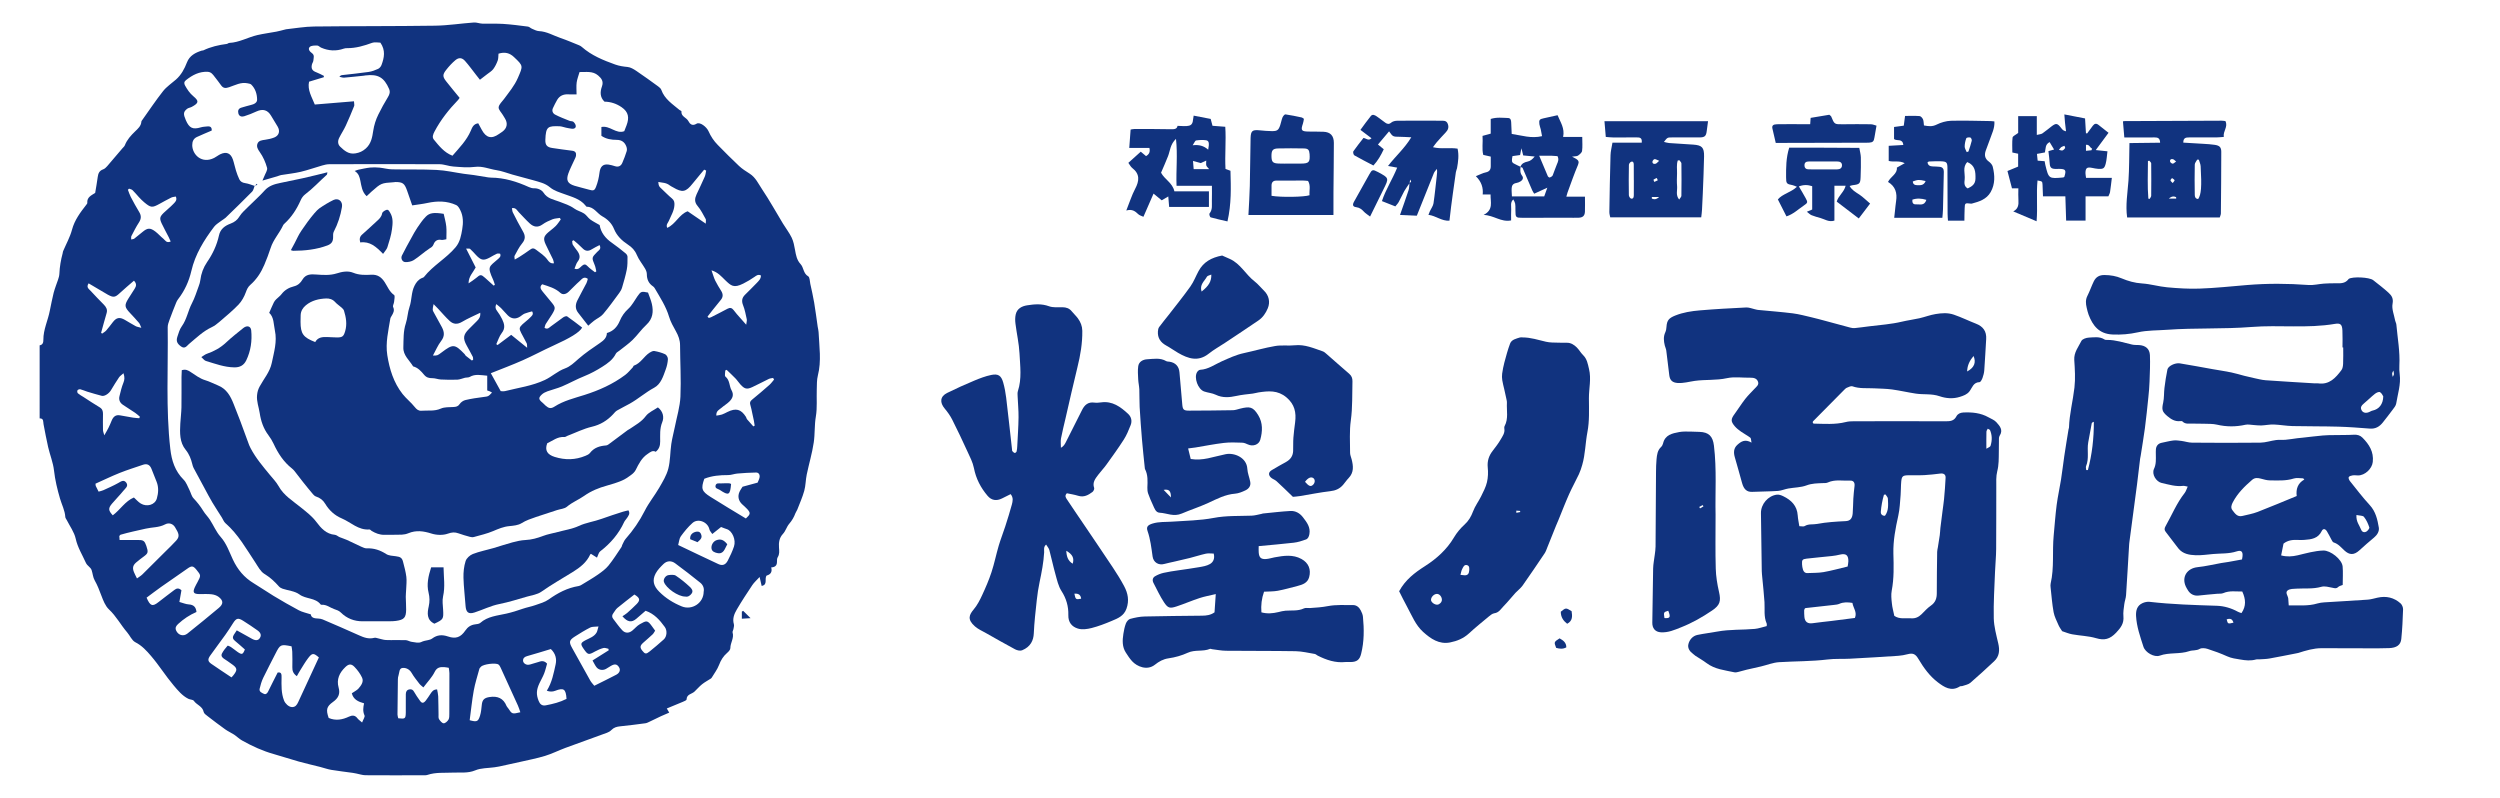 <?xml version="1.0" encoding="utf-8"?>
<!-- Generator: Adobe Illustrator 16.0.4, SVG Export Plug-In . SVG Version: 6.00 Build 0)  -->
<!DOCTYPE svg PUBLIC "-//W3C//DTD SVG 1.1//EN" "http://www.w3.org/Graphics/SVG/1.1/DTD/svg11.dtd">
<svg version="1.1" id="レイヤー_1" xmlns="http://www.w3.org/2000/svg" xmlns:xlink="http://www.w3.org/1999/xlink" x="0px"
	 y="0px" width="121.279px" height="38.7px" viewBox="0 0 121.279 38.7" enable-background="new 0 0 121.279 38.7"
	 xml:space="preserve">
<g id="wl4vv5_1_">
	<g>
		<path fill-rule="evenodd" clip-rule="evenodd" fill="#11337F" d="M1.923,16.753c0.157-0.025,0.182-0.146,0.181-0.271
			c-0.004-0.497,0.225-0.942,0.314-1.418c0.055-0.288,0.119-0.575,0.185-0.86c0.027-0.117,0.073-0.227,0.108-0.341
			c0.061-0.196,0.162-0.391,0.17-0.588c0.014-0.34,0.072-0.666,0.159-0.99c0.009-0.032,0.007-0.066,0.02-0.096
			c0.146-0.347,0.336-0.682,0.432-1.042c0.127-0.478,0.409-0.846,0.699-1.22C4.21,9.902,4.238,9.87,4.235,9.844
			C4.211,9.567,4.43,9.48,4.617,9.359c0.042-0.256,0.09-0.514,0.124-0.773c0.023-0.175,0.08-0.306,0.262-0.37
			C5.079,8.19,5.147,8.122,5.202,8.059c0.249-0.285,0.491-0.575,0.736-0.863c0.041-0.049,0.098-0.093,0.119-0.149
			c0.105-0.271,0.292-0.474,0.496-0.671c0.137-0.132,0.294-0.263,0.306-0.48C6.86,5.875,6.877,5.855,6.89,5.838
			c0.338-0.474,0.661-0.96,1.021-1.417c0.171-0.216,0.413-0.375,0.623-0.56c0.258-0.227,0.413-0.517,0.535-0.833
			c0.127-0.33,0.41-0.477,0.726-0.575C9.816,2.447,9.841,2.455,9.86,2.445c0.362-0.175,0.748-0.263,1.144-0.314
			c0.04-0.005,0.078-0.048,0.118-0.049c0.485-0.022,0.906-0.275,1.367-0.381c0.305-0.07,0.617-0.108,0.924-0.167
			c0.136-0.026,0.268-0.064,0.401-0.098c0.021-0.005,0.042-0.014,0.064-0.016c0.451-0.047,0.902-0.129,1.354-0.134
			c1.957-0.023,3.915-0.012,5.872-0.04c0.628-0.009,1.254-0.109,1.882-0.154c0.135-0.01,0.273,0.05,0.411,0.055
			c0.339,0.01,0.679-0.009,1.017,0.013c0.4,0.026,0.799,0.079,1.197,0.13c0.068,0.009,0.127,0.076,0.195,0.104
			c0.111,0.046,0.224,0.11,0.338,0.115c0.382,0.017,0.7,0.216,1.046,0.334c0.306,0.104,0.603,0.233,0.904,0.354
			c0.047,0.019,0.093,0.046,0.131,0.08c0.472,0.416,1.039,0.645,1.621,0.854c0.2,0.071,0.394,0.098,0.6,0.118
			c0.148,0.015,0.299,0.107,0.428,0.194c0.358,0.241,0.707,0.496,1.056,0.749c0.06,0.044,0.128,0.102,0.151,0.167
			c0.158,0.448,0.542,0.688,0.878,0.972c0.031,0.027,0.101,0.049,0.099,0.067c-0.03,0.257,0.244,0.299,0.335,0.475
			c0.071,0.137,0.188,0.259,0.396,0.129c0.168-0.105,0.492,0.158,0.583,0.364c0.112,0.253,0.257,0.472,0.447,0.664
			c0.339,0.344,0.678,0.689,1.031,1.019c0.154,0.145,0.338,0.261,0.519,0.376c0.289,0.184,0.423,0.493,0.601,0.757
			c0.362,0.54,0.677,1.11,1.014,1.667c0.139,0.229,0.308,0.443,0.423,0.683c0.087,0.182,0.125,0.392,0.161,0.593
			c0.044,0.248,0.085,0.489,0.268,0.686c0.159,0.17,0.127,0.453,0.37,0.593c0.079,0.044,0.075,0.237,0.102,0.363
			c0.066,0.305,0.138,0.61,0.189,0.917c0.065,0.386,0.114,0.776,0.17,1.164c0.013,0.086,0.039,0.172,0.043,0.258
			c0.032,0.703,0.146,1.405-0.034,2.107c-0.056,0.218-0.046,0.455-0.054,0.684c-0.015,0.436,0.028,0.881-0.044,1.307
			c-0.073,0.425-0.04,0.85-0.103,1.267c-0.078,0.522-0.232,1.032-0.34,1.552c-0.054,0.26-0.049,0.533-0.12,0.787
			c-0.086,0.312-0.222,0.611-0.338,0.914c-0.023,0.061-0.069,0.113-0.091,0.174c-0.069,0.189-0.166,0.355-0.301,0.512
			c-0.124,0.144-0.174,0.351-0.302,0.488c-0.187,0.199-0.209,0.432-0.193,0.667c0.011,0.167,0.034,0.315-0.063,0.468
			c-0.037,0.059-0.035,0.146-0.035,0.222c0,0.175-0.088,0.26-0.28,0.271c0.065,0.225-0.041,0.348-0.22,0.393
			c-0.126,0.156,0.072,0.445-0.243,0.506c-0.032-0.139-0.057-0.248-0.1-0.435c-0.15,0.165-0.27,0.268-0.355,0.396
			c-0.258,0.387-0.513,0.775-0.748,1.176c-0.126,0.215-0.225,0.449-0.145,0.719c0.022,0.073-0.011,0.165-0.024,0.247
			c-0.009,0.052-0.052,0.11-0.039,0.153c0.083,0.271-0.109,0.5-0.108,0.762c0,0.077-0.087,0.17-0.157,0.23
			c-0.185,0.16-0.303,0.35-0.391,0.583c-0.083,0.22-0.235,0.414-0.357,0.62c-0.011,0.018-0.029,0.033-0.046,0.045
			c-0.142,0.092-0.292,0.17-0.423,0.275c-0.132,0.106-0.244,0.24-0.369,0.357c-0.129,0.121-0.374,0.119-0.381,0.379
			c-0.001,0.041-0.116,0.088-0.186,0.117c-0.254,0.108-0.51,0.211-0.773,0.32c0.044,0.075,0.071,0.119,0.118,0.201
			c-0.136,0.059-0.268,0.113-0.396,0.172c-0.184,0.085-0.364,0.176-0.546,0.262c-0.069,0.031-0.138,0.072-0.211,0.082
			c-0.41,0.056-0.82,0.107-1.231,0.149c-0.167,0.018-0.3,0.052-0.431,0.187c-0.107,0.111-0.292,0.155-0.447,0.213
			c-0.593,0.221-1.19,0.429-1.783,0.649c-0.33,0.123-0.647,0.284-0.982,0.386c-0.397,0.121-0.807,0.199-1.213,0.292
			c-0.337,0.077-0.677,0.149-1.016,0.223c-0.074,0.016-0.15,0.026-0.226,0.037c-0.31,0.044-0.645,0.03-0.924,0.147
			c-0.366,0.154-0.726,0.094-1.089,0.111c-0.413,0.02-0.83-0.025-1.233,0.111c-0.079,0.027-0.173,0.018-0.26,0.018
			c-0.917,0.002-1.835,0.005-2.752-0.002c-0.147-0.002-0.294-0.055-0.441-0.083c-0.053-0.011-0.106-0.022-0.16-0.03
			c-0.353-0.049-0.707-0.09-1.058-0.148c-0.181-0.031-0.355-0.096-0.533-0.141c-0.345-0.088-0.693-0.166-1.036-0.261
			c-0.401-0.112-0.797-0.245-1.198-0.358c-0.55-0.153-1.065-0.389-1.56-0.667c-0.138-0.077-0.253-0.196-0.386-0.284
			c-0.139-0.09-0.295-0.158-0.43-0.255c-0.288-0.206-0.57-0.42-0.85-0.637c-0.075-0.058-0.178-0.128-0.193-0.206
			c-0.055-0.277-0.339-0.339-0.476-0.538c-0.043-0.063-0.181-0.056-0.266-0.099c-0.298-0.148-0.509-0.408-0.714-0.65
			c-0.388-0.457-0.707-0.975-1.098-1.43c-0.215-0.252-0.444-0.504-0.762-0.665c-0.169-0.086-0.26-0.321-0.397-0.48
			c-0.308-0.358-0.528-0.782-0.881-1.112c-0.179-0.168-0.28-0.436-0.371-0.676c-0.095-0.25-0.186-0.495-0.32-0.729
			C4.508,28.01,4.5,27.823,4.445,27.659c-0.049-0.148-0.211-0.2-0.283-0.364c-0.171-0.384-0.396-0.735-0.49-1.163
			c-0.07-0.319-0.284-0.605-0.434-0.904c-0.024-0.049-0.067-0.096-0.07-0.146c-0.018-0.319-0.171-0.597-0.257-0.896
			c-0.129-0.445-0.24-0.895-0.291-1.361c-0.043-0.385-0.197-0.756-0.285-1.137c-0.085-0.368-0.151-0.742-0.224-1.113
			c-0.023-0.121,0.018-0.282-0.188-0.279C1.923,19.115,1.923,17.934,1.923,16.753z M12.36,9.021l-0.007-0.008
			c-0.039,0.095-0.055,0.214-0.121,0.282c-0.422,0.429-0.855,0.849-1.288,1.268c-0.054,0.052-0.125,0.085-0.185,0.132
			c-0.126,0.098-0.276,0.18-0.371,0.304c-0.491,0.65-0.919,1.336-1.106,2.148c-0.116,0.499-0.326,0.961-0.644,1.37
			c-0.039,0.05-0.07,0.109-0.093,0.168c-0.109,0.273-0.219,0.546-0.319,0.822c-0.043,0.121-0.093,0.25-0.091,0.374
			c0.028,1.965-0.096,3.934,0.127,5.897c0.064,0.568,0.227,1.075,0.645,1.492c0.13,0.129,0.194,0.326,0.281,0.495
			c0.069,0.135,0.1,0.3,0.198,0.405c0.178,0.189,0.336,0.387,0.471,0.609c0.093,0.156,0.229,0.285,0.328,0.439
			c0.176,0.271,0.302,0.584,0.514,0.822c0.291,0.326,0.422,0.729,0.597,1.102c0.231,0.491,0.547,0.873,1.008,1.151
			c0.327,0.196,0.638,0.416,0.964,0.612c0.403,0.242,0.81,0.479,1.225,0.699c0.167,0.09,0.362,0.126,0.585,0.2
			c0.02,0.169,0.177,0.196,0.354,0.202c0.074,0.003,0.152,0.015,0.22,0.043c0.591,0.255,1.184,0.506,1.77,0.773
			c0.24,0.109,0.471,0.19,0.739,0.119c0.056-0.016,0.126,0.016,0.189,0.028c0.125,0.026,0.25,0.075,0.375,0.079
			c0.317,0.012,0.634-0.005,0.951,0.005c0.098,0.003,0.193,0.069,0.292,0.083c0.155,0.021,0.337,0.072,0.461,0.012
			c0.113-0.053,0.216-0.073,0.331-0.094c0.072-0.014,0.149-0.037,0.207-0.08c0.239-0.178,0.48-0.195,0.765-0.098
			c0.381,0.132,0.62,0.037,0.841-0.287c0.119-0.175,0.27-0.275,0.479-0.301c0.084-0.012,0.188-0.019,0.245-0.069
			c0.362-0.323,0.833-0.353,1.267-0.452c0.271-0.061,0.53-0.143,0.79-0.234c0.202-0.07,0.416-0.107,0.617-0.178
			c0.222-0.078,0.462-0.143,0.649-0.277c0.442-0.315,0.906-0.561,1.448-0.648c0.05-0.008,0.102-0.033,0.146-0.061
			c0.266-0.163,0.538-0.318,0.793-0.496c0.185-0.13,0.374-0.267,0.513-0.438c0.231-0.284,0.425-0.6,0.632-0.903
			c0.018-0.025,0.017-0.062,0.031-0.092c0.054-0.102,0.094-0.215,0.167-0.299c0.366-0.414,0.675-0.861,0.926-1.359
			c0.196-0.391,0.48-0.737,0.701-1.117c0.171-0.297,0.357-0.6,0.442-0.924c0.101-0.386,0.089-0.799,0.146-1.197
			c0.04-0.279,0.117-0.553,0.172-0.831c0.096-0.491,0.25-0.979,0.272-1.474c0.037-0.829-0.014-1.661-0.018-2.491
			c0-0.252-0.083-0.465-0.202-0.679c-0.125-0.226-0.257-0.455-0.33-0.7c-0.15-0.504-0.435-0.936-0.694-1.381
			c-0.021-0.037-0.051-0.074-0.085-0.096c-0.214-0.142-0.3-0.34-0.301-0.593c0-0.089-0.038-0.187-0.084-0.266
			c-0.13-0.225-0.303-0.428-0.401-0.664c-0.094-0.226-0.236-0.374-0.432-0.502c-0.292-0.192-0.542-0.43-0.677-0.765
			c-0.111-0.273-0.318-0.472-0.563-0.606c-0.26-0.144-0.409-0.466-0.755-0.467c-0.023,0-0.049-0.041-0.069-0.065
			c-0.26-0.32-0.654-0.412-1.008-0.544c-0.251-0.093-0.501-0.159-0.714-0.336c-0.113-0.095-0.253-0.169-0.392-0.216
			c-0.276-0.093-0.561-0.162-0.842-0.24c-0.196-0.054-0.392-0.105-0.588-0.16c-0.256-0.073-0.508-0.175-0.769-0.214
			c-0.348-0.052-0.672-0.207-1.047-0.158c-0.343,0.045-0.699,0.008-1.048-0.018c-0.225-0.016-0.446-0.111-0.669-0.112
			c-1.782-0.009-3.564-0.005-5.346,0c-0.116,0-0.236,0.03-0.35,0.063c-0.347,0.099-0.688,0.223-1.038,0.306
			c-0.312,0.073-0.635,0.104-0.951,0.157c-0.063,0.011-0.123,0.041-0.186,0.06c-0.221,0.064-0.443,0.128-0.719,0.208
			c0.048-0.109,0.07-0.155,0.088-0.203c0.051-0.14,0.169-0.299,0.137-0.417c-0.074-0.268-0.192-0.536-0.352-0.761
			c-0.098-0.138-0.167-0.26-0.116-0.404c0.059-0.164,0.228-0.174,0.383-0.197c0.148-0.021,0.298-0.054,0.437-0.11
			c0.23-0.093,0.29-0.312,0.161-0.527c-0.104-0.174-0.214-0.347-0.316-0.523c-0.167-0.287-0.403-0.353-0.71-0.212
			c-0.195,0.089-0.395,0.172-0.6,0.234c-0.118,0.037-0.244,0.006-0.28-0.141c-0.032-0.131,0.002-0.238,0.151-0.279
			c0.154-0.042,0.307-0.094,0.463-0.129c0.149-0.034,0.298-0.109,0.296-0.256c-0.002-0.27-0.082-0.533-0.283-0.732
			c-0.04-0.04-0.114-0.048-0.176-0.062c-0.327-0.071-0.61,0.094-0.901,0.19c-0.172,0.058-0.283,0.054-0.389-0.095
			c-0.099-0.141-0.207-0.276-0.312-0.413c-0.085-0.113-0.168-0.229-0.328-0.239C9.669,3.46,9.333,3.642,9.021,3.889
			c-0.095,0.076-0.099,0.16-0.045,0.258c0.108,0.195,0.225,0.372,0.406,0.524c0.274,0.231,0.271,0.324-0.078,0.513
			c-0.073,0.04-0.168,0.047-0.23,0.097c-0.183,0.149-0.188,0.25-0.059,0.549c0.166,0.386,0.338,0.465,0.728,0.348
			c0.103-0.031,0.213-0.034,0.322-0.045c0.154-0.016,0.218,0.059,0.204,0.201c-0.243,0.104-0.481,0.203-0.714,0.31
			C9.391,6.72,9.326,6.856,9.326,7.039c0.002,0.463,0.461,0.923,1.06,0.624c0.104-0.052,0.197-0.13,0.302-0.181
			c0.294-0.14,0.504-0.053,0.611,0.259c0.06,0.174,0.092,0.357,0.148,0.533c0.045,0.145,0.097,0.289,0.163,0.425
			c0.054,0.111,0.15,0.166,0.285,0.185C12.053,8.906,12.205,8.973,12.36,9.021z M29.324,4.932c-0.231-0.222-0.211-0.491-0.123-0.737
			c0.09-0.251-0.022-0.394-0.184-0.533c-0.268-0.231-0.588-0.158-0.903-0.167c-0.051,0.181-0.117,0.341-0.139,0.509
			c-0.023,0.179-0.005,0.363-0.005,0.574c-0.162,0-0.291,0.005-0.418-0.001c-0.227-0.01-0.407,0.073-0.523,0.268
			c-0.077,0.128-0.14,0.265-0.205,0.4c-0.066,0.135,0,0.258,0.101,0.312c0.225,0.12,0.468,0.208,0.705,0.305
			c0.06,0.024,0.144,0.01,0.187,0.048c0.057,0.051,0.114,0.134,0.115,0.205c0.004,0.103-0.089,0.142-0.188,0.13
			c-0.096-0.011-0.191-0.031-0.287-0.051c-0.104-0.021-0.208-0.065-0.313-0.069c-0.56-0.018-0.666,0.006-0.688,0.662
			c-0.008,0.253,0.086,0.355,0.336,0.392c0.321,0.045,0.641,0.096,0.963,0.133c0.159,0.018,0.208,0.106,0.188,0.243
			c-0.011,0.072-0.052,0.14-0.082,0.208c-0.097,0.218-0.211,0.431-0.29,0.654c-0.117,0.332-0.034,0.49,0.299,0.594
			c0.227,0.071,0.46,0.119,0.688,0.186c0.214,0.062,0.28,0.063,0.355-0.131C29,8.847,29.054,8.611,29.082,8.379
			c0.035-0.293,0.165-0.434,0.442-0.395c0.107,0.015,0.212,0.048,0.316,0.08c0.164,0.05,0.283-0.012,0.347-0.158
			c0.083-0.187,0.154-0.379,0.215-0.574c0.021-0.065,0.01-0.151-0.014-0.217c-0.077-0.215-0.231-0.33-0.467-0.33
			c-0.264,0-0.519-0.04-0.746-0.196c0-0.143,0-0.281,0-0.428c0.411-0.087,0.713,0.356,1.109,0.203
			c0.041-0.104,0.078-0.194,0.111-0.284c0.138-0.37,0.101-0.645-0.239-0.879C29.906,5.028,29.623,4.935,29.324,4.932z M17.172,4.914
			c0.006,0.121,0.027,0.183,0.009,0.228c-0.13,0.319-0.26,0.638-0.405,0.95c-0.094,0.205-0.222,0.394-0.322,0.596
			c-0.074,0.147-0.073,0.312,0.048,0.427c0.203,0.194,0.412,0.38,0.739,0.326c0.201-0.033,0.354-0.101,0.51-0.242
			c0.26-0.236,0.309-0.553,0.354-0.849c0.044-0.285,0.125-0.543,0.248-0.792c0.142-0.289,0.298-0.572,0.466-0.847
			c0.082-0.133,0.118-0.252,0.056-0.397c-0.244-0.56-0.536-0.729-1.144-0.655c-0.033,0.004-0.065,0.011-0.097,0.015
			c-0.313,0.032-0.627,0.067-0.942,0.093c-0.075,0.005-0.151-0.028-0.228-0.043c0.048-0.057,0.087-0.075,0.129-0.08
			c0.43-0.051,0.862-0.092,1.29-0.154c0.158-0.023,0.313-0.082,0.459-0.149c0.07-0.032,0.137-0.113,0.165-0.187
			c0.134-0.356,0.204-0.715-0.054-1.085c-0.119,0-0.272-0.038-0.396,0.007c-0.395,0.145-0.79,0.263-1.215,0.26
			c-0.054,0-0.111,0.004-0.161,0.022C16.307,2.49,15.94,2.47,15.58,2.312c-0.068-0.029-0.129-0.104-0.193-0.104
			c-0.123,0-0.285-0.003-0.36,0.069c-0.105,0.101,0.004,0.229,0.101,0.297c0.145,0.102,0.082,0.234,0.075,0.356
			c-0.005,0.072-0.06,0.14-0.075,0.214c-0.04,0.197,0.029,0.294,0.221,0.364c0.125,0.046,0.242,0.114,0.363,0.173
			c-0.001,0.021-0.002,0.043-0.004,0.065c-0.229,0.07-0.458,0.139-0.716,0.217c-0.086,0.408,0.137,0.746,0.279,1.108
			C15.909,5.018,16.524,4.967,17.172,4.914z M24.183,2.604c-0.012,0.124-0.003,0.238-0.039,0.335
			c-0.054,0.146-0.125,0.292-0.217,0.415c-0.075,0.099-0.192,0.165-0.293,0.244c-0.109,0.085-0.219,0.169-0.352,0.271
			c-0.071-0.09-0.128-0.162-0.184-0.233c-0.18-0.229-0.349-0.468-0.543-0.684c-0.144-0.159-0.298-0.17-0.461-0.035
			c-0.163,0.137-0.31,0.296-0.442,0.464c-0.19,0.239-0.186,0.339,0,0.574c0.208,0.265,0.425,0.523,0.645,0.793
			c-0.031,0.042-0.052,0.078-0.08,0.107c-0.443,0.46-0.837,0.955-1.137,1.524c-0.072,0.137-0.128,0.277-0.034,0.392
			c0.252,0.305,0.499,0.627,0.904,0.783c0.333-0.384,0.687-0.741,0.89-1.215c0.064-0.149,0.125-0.328,0.36-0.358
			c0.057,0.105,0.114,0.208,0.168,0.311c0.213,0.4,0.48,0.465,0.842,0.205c0.052-0.037,0.107-0.071,0.159-0.108
			c0.231-0.167,0.276-0.408,0.124-0.648c-0.034-0.054-0.067-0.109-0.1-0.164c-0.074-0.125-0.216-0.259-0.203-0.375
			c0.016-0.139,0.162-0.265,0.257-0.394c0.242-0.331,0.507-0.64,0.675-1.027c0.255-0.589,0.271-0.579-0.185-1.01
			C24.728,2.57,24.495,2.507,24.183,2.604z M9.531,29.688c-0.331,0.143-0.625,0.338-0.887,0.58c-0.096,0.09-0.158,0.18-0.103,0.312
			c0.098,0.233,0.353,0.313,0.551,0.155c0.513-0.41,1.022-0.823,1.524-1.245c0.227-0.191,0.223-0.354-0.005-0.531
			c-0.095-0.074-0.23-0.116-0.353-0.13c-0.194-0.022-0.392-0.007-0.588-0.009c-0.278-0.004-0.331-0.08-0.221-0.326
			c0.04-0.089,0.089-0.173,0.135-0.259c0.169-0.32,0.17-0.32-0.053-0.595c-0.164-0.201-0.235-0.203-0.452-0.047
			c-0.418,0.297-0.844,0.583-1.263,0.879c-0.242,0.172-0.477,0.352-0.705,0.521c0.175,0.414,0.29,0.445,0.581,0.213
			c0.252-0.2,0.512-0.391,0.768-0.587c0.105-0.08,0.211-0.11,0.342,0.017c-0.03,0.172-0.062,0.356-0.1,0.566
			c0.166,0.045,0.309,0.11,0.456,0.119C9.401,29.336,9.509,29.458,9.531,29.688z M13.469,32.627c0.195-0.038,0.192,0.102,0.19,0.24
			c-0.005,0.379-0.022,0.758,0.123,1.123c0.056,0.139,0.217,0.303,0.376,0.311c0.165,0.01,0.245-0.102,0.308-0.24
			c0.332-0.725,0.668-1.447,1.003-2.168c-0.258-0.223-0.322-0.225-0.522,0.036c-0.138,0.181-0.251,0.379-0.372,0.571
			c-0.062,0.097-0.116,0.199-0.174,0.302c-0.172-0.119-0.224-0.257-0.219-0.431c0.007-0.252,0.002-0.504-0.004-0.754
			c-0.002-0.093-0.024-0.186-0.035-0.264c-0.523-0.105-0.552-0.092-0.772,0.342c-0.2,0.396-0.411,0.791-0.603,1.191
			c-0.078,0.165-0.131,0.345-0.172,0.524c-0.036,0.153,0.11,0.202,0.208,0.25c0.085,0.042,0.157-0.018,0.203-0.112
			C13.15,33.251,13.303,32.958,13.469,32.627z M20.539,33.348c-0.08-0.071-0.149-0.118-0.197-0.182
			c-0.129-0.168-0.265-0.335-0.371-0.518c-0.1-0.174-0.263-0.256-0.428-0.247c-0.191,0.011-0.163,0.228-0.21,0.364
			c-0.021,0.061-0.031,0.128-0.031,0.192c-0.008,0.568-0.016,1.137-0.019,1.705c0,0.062,0.024,0.125,0.037,0.183
			c0.339,0.038,0.359,0.023,0.366-0.279c0.002-0.076,0-0.153,0-0.229c0-0.218,0-0.437,0.001-0.655
			c0.001-0.121,0.042-0.215,0.174-0.239c0.112-0.021,0.178,0.025,0.233,0.128c0.076,0.141,0.174,0.271,0.265,0.403
			c0.102,0.151,0.177,0.158,0.295,0.015c0.082-0.1,0.146-0.213,0.221-0.319c0.072-0.104,0.133-0.224,0.33-0.226
			c0.019,0.111,0.049,0.223,0.054,0.335c0.011,0.295,0.009,0.589,0.016,0.885c0,0.076-0.012,0.167,0.024,0.224
			c0.054,0.084,0.143,0.195,0.222,0.2c0.078,0.005,0.187-0.095,0.236-0.177c0.045-0.078,0.04-0.191,0.041-0.287
			c0.004-0.656,0.004-1.312,0.004-1.969c0-0.084-0.02-0.168-0.031-0.259c-0.082-0.013-0.144-0.027-0.208-0.031
			c-0.203-0.013-0.363,0.001-0.478,0.235C20.959,32.856,20.748,33.069,20.539,33.348z M4.783,23.85
			c0.087-0.025,0.162-0.038,0.227-0.068c0.243-0.111,0.489-0.218,0.721-0.348c0.138-0.077,0.272-0.184,0.393-0.021
			c0.126,0.17-0.048,0.282-0.136,0.392c-0.175,0.218-0.375,0.413-0.555,0.628c-0.19,0.227-0.18,0.33,0.038,0.566
			c0.363-0.27,0.604-0.691,1.025-0.865c0.116,0.104,0.213,0.223,0.338,0.296c0.284,0.169,0.684,0.073,0.776-0.252
			c0.074-0.263,0.094-0.536-0.012-0.804c-0.085-0.211-0.166-0.424-0.252-0.635c-0.08-0.197-0.217-0.26-0.415-0.191
			c-0.374,0.129-0.753,0.246-1.12,0.392c-0.404,0.162-0.796,0.353-1.179,0.524c0.008,0.072,0.005,0.096,0.014,0.113
			C4.684,23.655,4.724,23.733,4.783,23.85z M22.785,34.939c0.344,0.093,0.409,0.075,0.501-0.216
			c0.055-0.174,0.067-0.361,0.088-0.544c0.027-0.241,0.13-0.326,0.371-0.364c0.395-0.061,0.678,0.057,0.831,0.439
			c0.016,0.039,0.053,0.068,0.077,0.105c0.186,0.286,0.193,0.289,0.59,0.194c-0.04-0.112-0.07-0.224-0.118-0.327
			c-0.276-0.612-0.555-1.223-0.836-1.832c-0.025-0.056-0.057-0.117-0.103-0.154c-0.13-0.101-0.742-0.021-0.852,0.104
			c-0.028,0.031-0.066,0.063-0.078,0.102c-0.095,0.352-0.208,0.699-0.273,1.057C22.898,33.969,22.852,34.444,22.785,34.939z
			 M6.645,28.061c0.099-0.072,0.189-0.124,0.262-0.195c0.377-0.371,0.75-0.744,1.123-1.117c0.174-0.175,0.356-0.342,0.52-0.526
			c0.188-0.209,0.122-0.35-0.06-0.649c-0.099-0.163-0.292-0.236-0.481-0.135c-0.295,0.158-0.627,0.134-0.936,0.206
			c-0.409,0.095-0.823,0.177-1.227,0.296c-0.017,0.005-0.028,0.029-0.058,0.063c0.003,0.051,0.009,0.122,0.014,0.194
			c0.327,0,0.63,0.002,0.934,0c0.22-0.001,0.283,0.048,0.364,0.288c0.097,0.288,0.084,0.352-0.091,0.485
			c-0.137,0.104-0.278,0.205-0.407,0.318c-0.16,0.141-0.184,0.269-0.102,0.47C6.536,27.848,6.583,27.932,6.645,28.061z
			 M34.555,25.905c-0.05-0.078-0.123-0.146-0.14-0.225c-0.077-0.356-0.547-0.553-0.82-0.311c-0.214,0.189-0.398,0.417-0.567,0.648
			c-0.075,0.102-0.082,0.254-0.129,0.422c0.674,0.32,1.31,0.629,1.952,0.926c0.201,0.093,0.349,0.035,0.456-0.171
			c0.114-0.22,0.22-0.446,0.299-0.681c0.11-0.323-0.085-0.76-0.341-0.842c-0.091-0.028-0.18-0.066-0.285-0.106
			C34.854,25.667,34.73,25.766,34.555,25.905z M17.067,33.632c0.137-0.095,0.251-0.146,0.325-0.231
			c0.127-0.147,0.264-0.327,0.173-0.527c-0.087-0.19-0.221-0.369-0.367-0.521c-0.158-0.165-0.285-0.146-0.444,0.008
			c-0.286,0.273-0.439,0.596-0.327,0.994c0.088,0.308-0.018,0.516-0.27,0.695c-0.32,0.228-0.35,0.381-0.212,0.779
			c0.339,0.147,0.667,0.087,0.989-0.066c0.153-0.072,0.289-0.072,0.403,0.08c0.048,0.066,0.122,0.112,0.229,0.207
			c0.052-0.144,0.15-0.273,0.117-0.346c-0.091-0.199-0.063-0.391-0.021-0.584C17.375,34.04,17.141,33.932,17.067,33.632z
			 M36.753,23.413c0.03-0.079,0.081-0.167,0.096-0.262c0.019-0.121-0.039-0.229-0.172-0.228c-0.304,0.005-0.609,0.024-0.912,0.05
			c-0.149,0.014-0.297,0.076-0.445,0.074c-0.396-0.001-0.783,0.031-1.153,0.178c-0.167,0.479-0.135,0.604,0.298,0.878
			c0.568,0.36,1.148,0.702,1.719,1.05c0.226-0.209,0.235-0.266,0.067-0.455c-0.078-0.088-0.171-0.16-0.256-0.242
			c-0.168-0.162-0.218-0.376-0.124-0.59c0.042-0.097,0.109-0.184,0.151-0.254C36.269,23.544,36.488,23.485,36.753,23.413z
			 M34.136,28.709c0.034-0.159-0.022-0.326-0.165-0.441c-0.399-0.321-0.804-0.637-1.217-0.941c-0.184-0.136-0.396-0.131-0.565,0.032
			c-0.144,0.14-0.292,0.29-0.385,0.466c-0.173,0.331-0.099,0.604,0.173,0.877c0.315,0.318,0.684,0.547,1.1,0.717
			C33.563,29.616,34.132,29.262,34.136,28.709z M31.782,30.595c-0.046,0.068-0.073,0.131-0.118,0.174
			c-0.149,0.14-0.305,0.274-0.458,0.409c-0.158,0.141-0.171,0.229-0.053,0.381c0.136,0.174,0.188,0.186,0.364,0.043
			c0.233-0.189,0.463-0.382,0.686-0.584c0.149-0.135,0.174-0.426,0.049-0.6c-0.241-0.332-0.506-0.641-0.933-0.789
			c-0.146,0.127-0.298,0.261-0.453,0.391c-0.227,0.189-0.42,0.167-0.671-0.124c0.073-0.051,0.157-0.097,0.228-0.159
			c0.16-0.143,0.321-0.287,0.47-0.441c0.178-0.188,0.149-0.293-0.117-0.455c-0.272,0.215-0.556,0.427-0.828,0.653
			c-0.081,0.067-0.13,0.171-0.196,0.256c-0.068,0.089-0.076,0.179-0.006,0.269c0.145,0.188,0.279,0.383,0.441,0.556
			c0.144,0.153,0.324,0.149,0.486,0.017c0.126-0.102,0.231-0.236,0.37-0.313c0.317-0.177,0.363-0.206,0.587,0.105
			C31.673,30.445,31.718,30.506,31.782,30.595z M29.033,30.391c-0.179,0.02-0.308,0.002-0.402,0.052
			c-0.256,0.13-0.502,0.283-0.746,0.438c-0.274,0.175-0.292,0.266-0.132,0.551c0.294,0.529,0.585,1.06,0.883,1.586
			c0.052,0.091,0.128,0.167,0.194,0.25c0.373-0.188,0.722-0.354,1.064-0.535c0.164-0.086,0.212-0.229,0.146-0.346
			c-0.095-0.17-0.211-0.196-0.4-0.085c-0.083,0.049-0.161,0.103-0.245,0.149c-0.157,0.086-0.354,0.055-0.463-0.088
			c-0.07-0.092-0.117-0.199-0.188-0.322c0.28-0.176,0.534-0.336,0.788-0.496c-0.006-0.025-0.012-0.049-0.019-0.073
			c-0.081-0.015-0.168-0.056-0.24-0.036c-0.141,0.037-0.28,0.098-0.408,0.169c-0.308,0.173-0.344,0.169-0.542-0.115
			c-0.179-0.257-0.166-0.3,0.094-0.438c0.188-0.098,0.404-0.165,0.522-0.362C28.981,30.619,28.991,30.53,29.033,30.391z
			 M5.991,18.106c-0.097,0.088-0.171,0.134-0.217,0.201c-0.138,0.206-0.269,0.416-0.395,0.629c-0.093,0.156-0.308,0.301-0.442,0.266
			c-0.238-0.062-0.474-0.131-0.708-0.203c-0.113-0.035-0.22-0.088-0.334-0.115c-0.041-0.01-0.116,0.017-0.136,0.051
			c-0.021,0.034-0.011,0.118,0.018,0.143c0.08,0.07,0.176,0.121,0.267,0.178c0.261,0.168,0.519,0.343,0.787,0.501
			c0.133,0.079,0.167,0.185,0.165,0.326c-0.005,0.262-0.005,0.523,0,0.785c0.001,0.064,0.032,0.128,0.064,0.25
			c0.09-0.16,0.151-0.26,0.203-0.365c0.058-0.116,0.107-0.236,0.157-0.356c0.075-0.177,0.189-0.286,0.397-0.249
			c0.212,0.039,0.423,0.078,0.636,0.112c0.1,0.016,0.202,0.021,0.303,0.029c0.01-0.024,0.021-0.049,0.031-0.073
			c-0.077-0.064-0.148-0.134-0.23-0.189c-0.195-0.133-0.396-0.255-0.591-0.387c-0.15-0.101-0.215-0.245-0.17-0.422
			C5.85,19,5.9,18.778,5.985,18.572C6.043,18.43,6.057,18.306,5.991,18.106z M11.486,30.579c0.256,0.143,0.499,0.279,0.742,0.413
			c0.172,0.094,0.297,0.081,0.372-0.032c0.089-0.131,0.061-0.258-0.109-0.379c-0.225-0.162-0.457-0.314-0.691-0.463
			c-0.25-0.158-0.337-0.134-0.495,0.113c-0.12,0.191-0.242,0.38-0.372,0.562c-0.245,0.343-0.5,0.678-0.743,1.021
			c-0.122,0.174-0.105,0.273,0.055,0.386c0.324,0.226,0.654,0.44,0.984,0.661c0.032-0.034,0.055-0.057,0.075-0.08
			c0.234-0.289,0.22-0.375-0.097-0.59c-0.107-0.072-0.208-0.155-0.319-0.22c-0.109-0.063-0.177-0.153-0.123-0.265
			c0.069-0.139,0.172-0.262,0.273-0.379c0.013-0.016,0.114,0.029,0.163,0.061c0.108,0.072,0.208,0.157,0.313,0.231
			c0.222,0.155,0.264,0.14,0.365-0.112c-0.165-0.145-0.322-0.289-0.488-0.424c-0.103-0.084-0.117-0.174-0.052-0.283
			C11.379,30.738,11.423,30.674,11.486,30.579z M34.258,8.275c-0.033-0.015-0.065-0.029-0.098-0.045
			c-0.061,0.073-0.123,0.145-0.183,0.218c-0.125,0.15-0.25,0.3-0.372,0.452c-0.335,0.423-0.501,0.457-0.955,0.187
			c-0.056-0.033-0.117-0.058-0.167-0.098c-0.162-0.13-0.354-0.125-0.548-0.162c0.022,0.205,0.023,0.204,0.166,0.338
			c0.166,0.155,0.322,0.319,0.497,0.463c0.109,0.089,0.126,0.187,0.12,0.315c-0.012,0.284-0.165,0.514-0.267,0.764
			c-0.04,0.1-0.156,0.188-0.083,0.347c0.414-0.184,0.58-0.658,0.992-0.804c0.284,0.194,0.561,0.383,0.878,0.6
			c0-0.12,0.019-0.182-0.003-0.222c-0.122-0.215-0.231-0.446-0.391-0.632c-0.167-0.195-0.142-0.371-0.051-0.57
			c0.132-0.286,0.271-0.568,0.396-0.857C34.229,8.479,34.236,8.374,34.258,8.275z M6.26,9.152C6.242,9.17,6.223,9.188,6.205,9.206
			C6.25,9.322,6.286,9.443,6.343,9.553c0.131,0.25,0.266,0.497,0.412,0.737c0.109,0.179,0.096,0.333-0.018,0.507
			c-0.136,0.208-0.247,0.432-0.362,0.653c-0.021,0.04-0.008,0.097-0.011,0.168c0.069-0.018,0.118-0.016,0.148-0.04
			c0.136-0.104,0.268-0.212,0.398-0.322c0.244-0.205,0.373-0.216,0.628-0.023c0.136,0.104,0.249,0.239,0.384,0.345
			c0.091,0.073,0.151,0.232,0.359,0.137c-0.032-0.071-0.062-0.143-0.098-0.213c-0.112-0.221-0.234-0.437-0.339-0.661
			c-0.113-0.245-0.095-0.327,0.099-0.517c0.146-0.143,0.31-0.267,0.45-0.414c0.09-0.094,0.219-0.188,0.137-0.376
			c-0.079,0.018-0.157,0.019-0.22,0.05C8.118,9.68,7.929,9.785,7.74,9.889c-0.359,0.197-0.422,0.193-0.746-0.077
			C6.903,9.737,6.82,9.65,6.738,9.563C6.634,9.452,6.542,9.332,6.432,9.227C6.391,9.186,6.318,9.175,6.26,9.152z M34.322,15.361
			c0.02,0.021,0.04,0.042,0.061,0.062c0.039-0.011,0.081-0.017,0.116-0.035c0.268-0.136,0.535-0.271,0.799-0.413
			c0.118-0.063,0.207-0.039,0.285,0.061c0.053,0.068,0.106,0.138,0.163,0.203c0.136,0.157,0.273,0.311,0.454,0.514
			c0.016-0.136,0.04-0.202,0.028-0.26c-0.052-0.231-0.092-0.468-0.18-0.686c-0.08-0.201-0.056-0.354,0.087-0.5
			c0.189-0.191,0.384-0.376,0.569-0.572c0.098-0.104,0.217-0.206,0.208-0.374c-0.136-0.062-0.212,0.003-0.306,0.069
			c-0.174,0.122-0.359,0.233-0.55,0.328c-0.466,0.233-0.593,0.104-0.878-0.169c-0.178-0.171-0.341-0.376-0.662-0.475
			c0.072,0.201,0.112,0.356,0.18,0.498c0.085,0.174,0.19,0.34,0.293,0.506c0.09,0.146,0.094,0.286-0.013,0.421
			c-0.134,0.169-0.272,0.335-0.407,0.504C34.485,15.148,34.403,15.255,34.322,15.361z M37.551,18.415
			c-0.016-0.028-0.031-0.054-0.047-0.081c-0.068,0.015-0.143,0.018-0.205,0.047c-0.27,0.129-0.532,0.274-0.804,0.398
			c-0.265,0.122-0.373,0.093-0.573-0.125c-0.087-0.095-0.156-0.207-0.246-0.299c-0.137-0.143-0.285-0.277-0.427-0.415
			c-0.021,0.01-0.043,0.021-0.064,0.031c0,0.103-0.043,0.258,0.007,0.298c0.219,0.177,0.179,0.454,0.296,0.662
			c0.128,0.227,0.046,0.4-0.11,0.553c-0.114,0.112-0.257,0.192-0.377,0.299c-0.105,0.093-0.271,0.149-0.25,0.38
			c0.097-0.019,0.19-0.025,0.275-0.055c0.092-0.031,0.177-0.081,0.264-0.123c0.411-0.202,0.657-0.138,0.896,0.237
			c0.024,0.036,0.028,0.087,0.055,0.118c0.098,0.118,0.202,0.23,0.304,0.345c0.021-0.013,0.043-0.024,0.065-0.036
			c-0.012-0.078-0.022-0.158-0.037-0.236c-0.023-0.115-0.05-0.231-0.075-0.348c-0.032-0.145-0.057-0.292-0.101-0.433
			c-0.036-0.116,0.006-0.177,0.092-0.249c0.283-0.23,0.561-0.468,0.835-0.71C37.41,18.598,37.476,18.501,37.551,18.415z
			 M4.905,16.145c0.016,0.014,0.032,0.027,0.048,0.04c0.066-0.05,0.144-0.09,0.198-0.151c0.114-0.13,0.216-0.269,0.322-0.405
			c0.176-0.228,0.33-0.258,0.583-0.112c0.176,0.102,0.349,0.209,0.527,0.306c0.061,0.033,0.134,0.041,0.274,0.08
			c-0.055-0.12-0.071-0.189-0.111-0.236c-0.139-0.164-0.286-0.322-0.434-0.479c-0.27-0.288-0.284-0.376-0.091-0.693
			c0.101-0.166,0.211-0.326,0.313-0.491c0.071-0.115,0.113-0.234-0.035-0.388c-0.239,0.208-0.475,0.404-0.7,0.613
			c-0.211,0.197-0.296,0.215-0.569,0.066c-0.15-0.083-0.295-0.174-0.443-0.261c-0.163-0.096-0.325-0.192-0.487-0.288
			c-0.134,0.193,0.018,0.276,0.093,0.36c0.207,0.233,0.431,0.449,0.646,0.674c0.107,0.112,0.186,0.234,0.134,0.406
			C5.079,15.503,4.993,15.825,4.905,16.145z M26.722,31.486c-0.394,0.118-0.771,0.237-1.151,0.343
			c-0.124,0.035-0.198,0.098-0.197,0.22c0.001,0.118,0.142,0.22,0.284,0.198c0.116-0.018,0.226-0.072,0.341-0.096
			c0.167-0.032,0.342-0.178,0.541,0.043c-0.043,0.148-0.079,0.316-0.141,0.475c-0.062,0.162-0.152,0.312-0.226,0.469
			c-0.156,0.334-0.165,0.551-0.044,0.86c0.063,0.161,0.165,0.255,0.348,0.219c0.349-0.067,0.692-0.151,1.006-0.313
			c-0.029-0.481-0.136-0.554-0.55-0.392c-0.131,0.052-0.265,0.049-0.406-0.004c0.254-0.409,0.333-0.851,0.428-1.28
			C27.012,31.97,26.956,31.706,26.722,31.486z"/>
		<path fill-rule="evenodd" clip-rule="evenodd" fill="#11337F" d="M87.288,25.526c0.113,0,0.205,0.029,0.258-0.004
			c0.19-0.119,0.402-0.066,0.602-0.105c0.463-0.088,0.926-0.113,1.395-0.137c0.214-0.012,0.312-0.127,0.334-0.373
			c0.021-0.239,0.016-0.48,0.031-0.721c0.012-0.205,0.035-0.41,0.059-0.615c0.018-0.154-0.05-0.262-0.205-0.255
			c-0.367,0.017-0.744-0.072-1.1,0.093c-0.066,0.031-0.15,0.023-0.227,0.027c-0.27,0.012-0.531,0.01-0.799,0.111
			c-0.275,0.104-0.59,0.099-0.886,0.152c-0.169,0.03-0.334,0.106-0.502,0.117c-0.413,0.028-0.831,0.026-1.245,0.045
			c-0.264,0.012-0.408-0.128-0.492-0.427c-0.116-0.415-0.229-0.832-0.351-1.247c-0.065-0.225-0.065-0.436,0.118-0.604
			c0.18-0.163,0.375-0.298,0.691-0.111c-0.027-0.123-0.02-0.211-0.057-0.238c-0.145-0.109-0.308-0.193-0.455-0.297
			c-0.105-0.074-0.211-0.156-0.295-0.253c-0.211-0.247-0.201-0.349-0.002-0.618c0.173-0.236,0.326-0.485,0.506-0.715
			c0.139-0.177,0.303-0.333,0.456-0.498c0.089-0.094,0.213-0.183,0.165-0.328c-0.055-0.167-0.203-0.204-0.369-0.202
			c-0.382,0.007-0.777-0.057-1.143,0.023c-0.521,0.114-1.042,0.06-1.557,0.131c-0.277,0.039-0.548,0.122-0.836,0.102
			c-0.244-0.017-0.372-0.126-0.402-0.373c-0.049-0.399-0.094-0.799-0.146-1.198c-0.011-0.084-0.052-0.165-0.073-0.249
			c-0.051-0.214-0.074-0.426,0.025-0.638c0.038-0.084,0.055-0.185,0.059-0.279c0.022-0.304,0.119-0.411,0.419-0.533
			c0.388-0.156,0.793-0.218,1.2-0.252c0.75-0.064,1.5-0.104,2.25-0.141c0.135-0.006,0.271,0.053,0.406,0.083
			c0.051,0.012,0.105,0.029,0.158,0.035c0.564,0.055,1.131,0.097,1.693,0.167c0.307,0.039,0.609,0.123,0.914,0.193
			c0.229,0.054,0.457,0.117,0.685,0.178c0.396,0.107,0.79,0.216,1.187,0.32c0.07,0.019,0.148,0.031,0.221,0.024
			c0.238-0.024,0.475-0.057,0.71-0.087c0.526-0.065,1.058-0.1,1.577-0.224c0.281-0.067,0.57-0.103,0.854-0.167
			c0.262-0.06,0.515-0.159,0.777-0.202c0.295-0.048,0.587-0.075,0.895,0.031c0.365,0.126,0.709,0.296,1.066,0.435
			c0.349,0.134,0.52,0.372,0.496,0.749c-0.031,0.502-0.055,1.004-0.092,1.505c-0.008,0.128-0.043,0.258-0.086,0.379
			c-0.029,0.078-0.093,0.202-0.143,0.203c-0.307,0.008-0.354,0.272-0.493,0.451c-0.114,0.146-0.281,0.206-0.464,0.264
			c-0.34,0.108-0.686,0.071-0.984-0.032c-0.391-0.134-0.774-0.068-1.156-0.127c-0.386-0.059-0.766-0.148-1.15-0.201
			c-0.281-0.038-0.566-0.038-0.851-0.054c-0.356-0.02-0.72,0.027-1.071-0.099c-0.071-0.025-0.179,0.035-0.264,0.068
			c-0.048,0.018-0.091,0.06-0.127,0.097c-0.509,0.512-1.017,1.024-1.523,1.539c-0.011,0.012-0.006,0.039-0.008,0.06
			c0.013,0.015,0.025,0.046,0.038,0.046c0.522,0.01,1.048,0.055,1.563-0.076c0.126-0.033,0.26-0.038,0.389-0.038
			c1.487-0.003,2.975-0.005,4.461,0.001c0.221,0,0.402-0.016,0.518-0.242c0.061-0.117,0.184-0.176,0.328-0.184
			c0.43-0.021,0.848,0.018,1.231,0.235c0.13,0.073,0.284,0.13,0.378,0.236c0.162,0.181,0.345,0.374,0.158,0.659
			c-0.047,0.072-0.031,0.191-0.034,0.289c-0.005,0.164-0.001,0.327-0.005,0.491c-0.005,0.314,0.005,0.626-0.076,0.94
			c-0.064,0.248-0.047,0.521-0.047,0.783c-0.005,0.994,0.003,1.99-0.006,2.984c-0.002,0.371-0.041,0.742-0.055,1.112
			c-0.029,0.754-0.078,1.507-0.061,2.259c0.011,0.406,0.125,0.812,0.217,1.211c0.077,0.331,0.061,0.627-0.199,0.869
			c-0.381,0.354-0.761,0.709-1.156,1.047c-0.099,0.084-0.252,0.107-0.381,0.153c-0.041,0.015-0.096-0.001-0.128,0.021
			c-0.417,0.268-0.766,0.027-1.064-0.198c-0.396-0.299-0.692-0.708-0.944-1.135c-0.143-0.241-0.264-0.3-0.531-0.229
			c-0.145,0.037-0.294,0.066-0.442,0.076c-0.784,0.052-1.567,0.1-2.353,0.141c-0.36,0.02-0.725-0.008-1.08,0.037
			c-0.783,0.096-1.567,0.082-2.351,0.131c-0.297,0.018-0.586,0.138-0.879,0.207c-0.229,0.056-0.464,0.102-0.693,0.157
			c-0.136,0.032-0.267,0.075-0.403,0.107c-0.062,0.015-0.132,0.033-0.192,0.021c-0.468-0.102-0.954-0.145-1.356-0.449
			c-0.172-0.129-0.36-0.236-0.541-0.354c-0.035-0.023-0.065-0.057-0.101-0.082c-0.168-0.122-0.29-0.285-0.235-0.492
			c0.057-0.217,0.215-0.391,0.439-0.438c0.317-0.067,0.645-0.102,0.959-0.162c0.609-0.113,1.215-0.075,1.818-0.129
			c0.191-0.018,0.377-0.088,0.58-0.136c0-0.047,0.014-0.095-0.003-0.13c-0.146-0.333-0.083-0.688-0.104-1.033
			c-0.026-0.402-0.071-0.803-0.109-1.205c-0.006-0.098-0.022-0.194-0.023-0.293c-0.016-0.939-0.031-1.88-0.04-2.82
			c-0.005-0.434,0.343-0.843,0.774-0.896c0.098-0.013,0.215,0.03,0.309,0.076c0.389,0.188,0.671,0.464,0.701,0.931
			C87.22,25.17,87.259,25.332,87.288,25.526z M91.896,29.876c0.254,0.178,0.549,0.099,0.824,0.119
			c0.195,0.015,0.358-0.06,0.498-0.198c0.145-0.144,0.283-0.301,0.45-0.416c0.224-0.154,0.291-0.355,0.289-0.611
			c-0.001-0.668,0.01-1.334,0.018-2c0.002-0.075,0.022-0.15,0.035-0.225c0.032-0.193,0.065-0.386,0.091-0.58
			c0.017-0.118,0.018-0.238,0.031-0.357c0.031-0.27,0.066-0.539,0.102-0.808c0.022-0.194,0.057-0.388,0.074-0.582
			c0.031-0.347,0.062-0.695,0.076-1.044c0.008-0.16-0.101-0.222-0.259-0.201c-0.257,0.031-0.518,0.063-0.776,0.076
			c-0.264,0.014-0.525,0-0.787,0.007c-0.254,0.007-0.305,0.048-0.33,0.304c-0.021,0.217-0.012,0.437-0.03,0.654
			c-0.03,0.336-0.04,0.678-0.114,1.006c-0.134,0.605-0.252,1.207-0.237,1.832c0.016,0.601,0.035,1.201-0.08,1.797
			c-0.038,0.199-0.016,0.415,0.007,0.621C91.795,29.461,91.85,29.651,91.896,29.876z M89.864,29.247
			c-0.236-0.037-0.438-0.042-0.637,0.046c-0.076,0.034-0.166,0.042-0.254,0.052c-0.463,0.054-0.924,0.104-1.387,0.154
			c-0.009,0.002-0.017,0.014-0.033,0.024c-0.008,0.022-0.028,0.052-0.03,0.081c0,0.109,0,0.219,0.011,0.326
			c0.023,0.241,0.162,0.337,0.398,0.303c0.301-0.044,0.605-0.071,0.908-0.109c0.385-0.047,0.77-0.098,1.144-0.146
			C90.104,29.697,89.903,29.5,89.864,29.247z M89.632,27.483c0.014-0.087,0.033-0.172,0.035-0.256
			c0.004-0.299-0.119-0.391-0.408-0.322c-0.127,0.031-0.257,0.054-0.385,0.068c-0.41,0.045-0.821,0.079-1.23,0.127
			c-0.208,0.025-0.236,0.064-0.224,0.277c0.003,0.086,0.021,0.174,0.045,0.256c0.031,0.102,0.097,0.174,0.214,0.168
			c0.262-0.013,0.527-0.003,0.783-0.047C88.841,27.688,89.214,27.583,89.632,27.483z M91.469,23.987
			c-0.024,0.004-0.05,0.009-0.076,0.014c-0.079,0.273-0.131,0.555-0.153,0.839c-0.007,0.086,0.059,0.188,0.203,0.181
			c0.188-0.251,0.154-0.547,0.141-0.836C91.579,24.117,91.509,24.053,91.469,23.987z M96.534,20.854
			c-0.035-0.02-0.068-0.039-0.104-0.058c-0.023,0.048-0.063,0.095-0.065,0.145c-0.007,0.255-0.003,0.512-0.003,0.828
			c0.099-0.064,0.186-0.089,0.201-0.138C96.646,21.37,96.646,21.106,96.534,20.854z M95.429,18.021
			c0.346-0.185,0.446-0.437,0.311-0.751C95.557,17.489,95.437,17.715,95.429,18.021z"/>
		<path fill-rule="evenodd" clip-rule="evenodd" fill="#11337F" d="M111.03,29.368c0.486-0.008,0.943,0.043,1.391-0.093
			c0.104-0.03,0.215-0.046,0.324-0.053c0.706-0.046,1.412-0.082,2.12-0.132c0.158-0.012,0.315-0.061,0.474-0.096
			c0.418-0.094,0.799-0.008,1.118,0.279c0.071,0.064,0.123,0.193,0.12,0.291c-0.016,0.479-0.037,0.957-0.086,1.434
			c-0.031,0.293-0.229,0.43-0.588,0.443c-0.326,0.013-0.656,0.01-0.984,0.01c-0.765-0.002-1.529-0.006-2.295-0.006
			c-0.391,0-0.76,0.113-1.129,0.23c-0.031,0.01-0.063,0.015-0.096,0.02c-0.434,0.084-0.866,0.173-1.301,0.25
			c-0.15,0.027-0.305,0.029-0.457,0.039c-0.065,0.006-0.135-0.008-0.196,0.008c-0.257,0.073-0.509,0.047-0.766,0.002
			c-0.214-0.035-0.425-0.061-0.628-0.152c-0.312-0.139-0.633-0.26-0.959-0.363c-0.117-0.038-0.284-0.055-0.381,0
			c-0.168,0.096-0.345,0.054-0.501,0.108c-0.47,0.161-0.972,0.052-1.438,0.219c-0.264,0.095-0.701-0.149-0.791-0.435
			c-0.156-0.486-0.33-0.971-0.357-1.488c-0.014-0.27,0.049-0.504,0.312-0.624c0.105-0.048,0.233-0.076,0.344-0.063
			c1.087,0.125,2.178,0.156,3.27,0.191c0.346,0.012,0.7,0.116,1.017,0.291c0.046,0.026,0.099,0.039,0.171,0.064
			c0.234-0.338,0.211-0.674,0.039-1.047c-0.305,0.006-0.616-0.055-0.922,0.078c-0.084,0.037-0.191,0.022-0.29,0.031
			c-0.302,0.029-0.607,0.051-0.909,0.087c-0.201,0.024-0.396-0.06-0.51-0.247c-0.039-0.064-0.08-0.127-0.11-0.194
			c-0.211-0.464,0.063-0.883,0.575-0.937c0.385-0.039,0.764-0.133,1.146-0.2c0.118-0.021,0.237-0.034,0.354-0.054
			c0.223-0.039,0.445-0.082,0.652-0.119c0.08-0.361-0.002-0.477-0.262-0.391c-0.373,0.123-0.756,0.092-1.133,0.126
			c-0.283,0.025-0.564,0.069-0.846,0.06c-0.313-0.011-0.631-0.061-0.848-0.334c-0.207-0.264-0.405-0.535-0.611-0.799
			c-0.07-0.088-0.07-0.164-0.015-0.263c0.308-0.542,0.542-1.128,0.933-1.623c0.063-0.081,0.092-0.189,0.148-0.31
			c-0.09-0.015-0.162-0.043-0.23-0.035c-0.355,0.043-0.689-0.067-1.026-0.139c-0.278-0.062-0.499-0.426-0.38-0.684
			c0.111-0.234,0.092-0.463,0.09-0.699c-0.001-0.088-0.004-0.176,0.004-0.263c0.018-0.168,0.121-0.274,0.28-0.306
			c0.191-0.037,0.38-0.09,0.573-0.113c0.127-0.014,0.261,0.008,0.389,0.023c0.171,0.023,0.34,0.083,0.51,0.084
			c1.104,0.008,2.208,0.014,3.312,0c0.256-0.003,0.51-0.093,0.768-0.127c0.149-0.02,0.305,0.001,0.455-0.013
			c0.191-0.017,0.383-0.05,0.575-0.075c0.086-0.01,0.173-0.018,0.259-0.027c0.326-0.036,0.65-0.076,0.977-0.106
			c0.186-0.017,0.369-0.017,0.556-0.019c0.316-0.007,0.635,0.001,0.949-0.018c0.169-0.01,0.308,0.033,0.419,0.145
			c0.322,0.323,0.553,0.686,0.498,1.176c-0.036,0.332-0.382,0.657-0.719,0.654c-0.088-0.002-0.176-0.016-0.262-0.002
			c-0.067,0.01-0.16,0.036-0.186,0.084c-0.022,0.045,0.018,0.141,0.058,0.191c0.315,0.394,0.622,0.797,0.964,1.168
			c0.289,0.314,0.373,0.702,0.439,1.093c0.027,0.173-0.075,0.351-0.232,0.479c-0.242,0.198-0.476,0.409-0.709,0.619
			c-0.262,0.238-0.482,0.243-0.74-0.001c-0.156-0.147-0.292-0.314-0.513-0.381c-0.046-0.015-0.08-0.092-0.11-0.145
			c-0.074-0.133-0.136-0.272-0.218-0.4c-0.079-0.125-0.187-0.136-0.247-0.01c-0.178,0.369-0.506,0.408-0.849,0.432
			c-0.098,0.006-0.196,0.009-0.296,0.003c-0.254-0.014-0.498,0.009-0.711,0.178c-0.037,0.183-0.072,0.368-0.115,0.571
			c0.275,0.075,0.543,0.057,0.807-0.006c0.41-0.097,0.814-0.216,1.24-0.23c0.346-0.011,0.904,0.43,0.936,0.773
			c0.025,0.291,0.004,0.587,0.004,0.897c-0.074,0.032-0.17,0.048-0.225,0.103c-0.09,0.088-0.17,0.053-0.268,0.034
			c-0.179-0.033-0.377-0.095-0.541-0.048c-0.399,0.115-0.803,0.067-1.203,0.09c-0.145,0.008-0.318,0.004-0.427,0.081
			c-0.144,0.101,0.003,0.258,0.021,0.391C111.017,29.129,111.021,29.227,111.03,29.368z M111.786,23.263
			c-0.02-0.02-0.037-0.039-0.056-0.058c-0.151,0-0.313-0.037-0.45,0.007c-0.386,0.124-0.779,0.095-1.167,0.092
			c-0.147-0.001-0.296-0.047-0.439-0.085c-0.153-0.041-0.292-0.053-0.425,0.064c-0.361,0.313-0.7,0.645-0.926,1.074
			c-0.07,0.131-0.121,0.273-0.023,0.395c0.115,0.148,0.231,0.337,0.475,0.279c0.249-0.06,0.506-0.105,0.746-0.197
			c0.628-0.242,1.248-0.506,1.896-0.771C111.377,23.733,111.46,23.445,111.786,23.263z M114.315,24.983
			c-0.025,0.321,0.148,0.504,0.23,0.717c0.048,0.121,0.158,0.137,0.24,0.096c0.071-0.037,0.17-0.16,0.154-0.211
			c-0.059-0.182-0.141-0.363-0.259-0.51C114.628,25.006,114.472,25.018,114.315,24.983z M108.019,30.047
			c0.057,0.225,0.057,0.225,0.329,0.16C108.303,30.046,108.212,29.979,108.019,30.047z"/>
		<path fill-rule="evenodd" clip-rule="evenodd" fill="#11337F" d="M49.028,23.971c-0.148,0.074-0.283,0.141-0.417,0.208
			c-0.267,0.134-0.512,0.099-0.701-0.125c-0.333-0.392-0.562-0.83-0.663-1.345c-0.055-0.281-0.196-0.549-0.318-0.814
			c-0.237-0.518-0.48-1.031-0.736-1.539c-0.097-0.19-0.224-0.369-0.361-0.532c-0.254-0.301-0.228-0.591,0.116-0.762
			c0.432-0.215,0.875-0.412,1.32-0.599c0.265-0.111,0.539-0.215,0.818-0.273c0.34-0.07,0.485,0.031,0.58,0.363
			c0.068,0.241,0.115,0.49,0.145,0.738c0.101,0.833,0.189,1.668,0.283,2.502c0.004,0.033,0,0.074,0.019,0.095
			c0.03,0.037,0.072,0.076,0.115,0.086c0.025,0.005,0.082-0.042,0.089-0.074c0.021-0.084,0.028-0.173,0.032-0.259
			c0.023-0.466,0.057-0.932,0.062-1.398c0.004-0.336-0.031-0.674-0.044-1.011c-0.004-0.086-0.013-0.181,0.013-0.261
			c0.196-0.6,0.108-1.214,0.078-1.82c-0.024-0.484-0.136-0.963-0.196-1.447c-0.02-0.149-0.021-0.311,0.013-0.456
			c0.066-0.277,0.293-0.395,0.55-0.436c0.355-0.057,0.706-0.086,1.065,0.045c0.196,0.072,0.431,0.046,0.648,0.048
			c0.185,0.001,0.337,0.052,0.456,0.2c0.095,0.118,0.21,0.22,0.298,0.342c0.128,0.177,0.208,0.367,0.212,0.6
			c0.008,0.603-0.092,1.186-0.236,1.768c-0.204,0.824-0.386,1.652-0.578,2.479c-0.075,0.324-0.157,0.648-0.22,0.977
			c-0.025,0.135-0.004,0.277-0.004,0.452c0.137-0.073,0.19-0.177,0.241-0.276c0.265-0.52,0.526-1.043,0.789-1.566
			c0.123-0.243,0.296-0.39,0.59-0.35c0.106,0.014,0.219,0.004,0.326-0.01c0.551-0.079,0.947,0.216,1.316,0.558
			c0.154,0.144,0.2,0.346,0.121,0.545c-0.095,0.24-0.193,0.484-0.332,0.701c-0.267,0.418-0.56,0.821-0.85,1.225
			c-0.119,0.166-0.263,0.312-0.385,0.475c-0.141,0.189-0.301,0.374-0.203,0.648c0.018,0.051-0.033,0.155-0.083,0.194
			c-0.202,0.151-0.417,0.271-0.691,0.185c-0.184-0.057-0.377-0.086-0.55-0.123c-0.119,0.117-0.051,0.215-0.004,0.287
			c0.273,0.416,0.557,0.825,0.835,1.237c0.472,0.698,0.946,1.396,1.412,2.097c0.191,0.288,0.375,0.583,0.537,0.889
			c0.182,0.342,0.252,0.694,0.112,1.088c-0.127,0.359-0.425,0.473-0.719,0.596c-0.316,0.134-0.64,0.258-0.971,0.343
			c-0.215,0.055-0.468,0.091-0.671,0.026c-0.285-0.088-0.471-0.299-0.46-0.656c0.011-0.414-0.097-0.801-0.332-1.164
			c-0.154-0.238-0.217-0.539-0.295-0.818c-0.109-0.387-0.191-0.783-0.295-1.172c-0.024-0.088-0.096-0.164-0.156-0.264
			c-0.137,0.118-0.089,0.258-0.095,0.375c-0.027,0.488-0.121,0.966-0.221,1.443c-0.061,0.286-0.104,0.576-0.136,0.868
			c-0.059,0.542-0.122,1.083-0.146,1.628c-0.015,0.33-0.151,0.645-0.569,0.816c-0.091,0.037-0.24,0.003-0.335-0.047
			c-0.474-0.253-0.941-0.521-1.409-0.785c-0.184-0.104-0.385-0.191-0.541-0.328c-0.392-0.345-0.276-0.566-0.057-0.829
			c0.169-0.202,0.296-0.448,0.407-0.69c0.168-0.362,0.328-0.732,0.452-1.11c0.139-0.421,0.225-0.858,0.35-1.284
			c0.094-0.316,0.217-0.626,0.319-0.941c0.112-0.352,0.224-0.702,0.32-1.059C49.126,24.319,49.174,24.151,49.028,23.971z
			 M51.727,26.719c0.015,0.286,0.083,0.488,0.311,0.627C52.121,27.081,52.034,26.894,51.727,26.719z M52.12,28.801
			c0.057,0.284,0.07,0.293,0.328,0.243C52.427,28.864,52.329,28.782,52.12,28.801z"/>
		<path fill-rule="evenodd" clip-rule="evenodd" fill="#11337F" d="M113.638,16.856c0-0.273,0.01-0.546-0.004-0.819
			c-0.012-0.29-0.088-0.373-0.359-0.326c-1.348,0.231-2.706,0.043-4.053,0.151c-1.363,0.108-2.729,0.038-4.09,0.136
			c-0.475,0.035-0.967,0.021-1.424,0.124c-0.412,0.091-0.81,0.123-1.221,0.105c-0.666-0.028-0.965-0.436-1.164-0.955
			c-0.041-0.111-0.068-0.228-0.095-0.345c-0.045-0.192-0.063-0.379,0.033-0.57c0.118-0.231,0.2-0.481,0.314-0.713
			c0.105-0.209,0.269-0.306,0.524-0.302c0.289,0.004,0.555,0.048,0.82,0.16c0.316,0.133,0.643,0.227,0.996,0.249
			c0.408,0.026,0.81,0.15,1.219,0.187c0.52,0.047,1.045,0.082,1.566,0.063c0.772-0.025,1.545-0.111,2.314-0.174
			c0.994-0.082,1.981-0.075,2.975-0.001c0.246,0.018,0.496-0.049,0.746-0.067c0.206-0.014,0.415-0.02,0.623-0.016
			c0.211,0.005,0.414-0.001,0.561-0.188c0.007-0.009,0.012-0.019,0.021-0.025c0.182-0.122,1.004-0.083,1.186,0.06
			c0.254,0.201,0.512,0.396,0.749,0.614c0.144,0.133,0.241,0.27,0.192,0.529c-0.049,0.257,0.076,0.548,0.127,0.825
			c0.014,0.063,0.052,0.124,0.057,0.187c0.059,0.661,0.182,1.317,0.146,1.985c-0.008,0.141-0.002,0.285,0.016,0.425
			c0.064,0.489-0.094,0.951-0.17,1.423c-0.018,0.109-0.107,0.21-0.178,0.306c-0.155,0.209-0.314,0.413-0.475,0.616
			c-0.158,0.198-0.354,0.312-0.621,0.292c-0.51-0.039-1.02-0.08-1.529-0.094c-0.744-0.021-1.488-0.012-2.23-0.029
			c-0.303-0.008-0.605-0.064-0.907-0.076c-0.202-0.006-0.407,0.039-0.61,0.047c-0.126,0.005-0.252-0.016-0.38-0.023
			s-0.263-0.039-0.382-0.012c-0.465,0.104-0.922,0.104-1.386-0.005c-0.198-0.046-0.411-0.036-0.618-0.044
			c-0.186-0.007-0.373,0-0.559-0.007c-0.168-0.007-0.352,0.044-0.493-0.104c-0.024-0.023-0.085-0.02-0.126-0.015
			c-0.248,0.022-0.432-0.097-0.611-0.247c-0.255-0.217-0.273-0.318-0.199-0.65c0.051-0.231,0.033-0.477,0.062-0.713
			c0.038-0.3,0.081-0.6,0.144-0.896c0.036-0.168,0.372-0.334,0.604-0.297c0.531,0.085,1.062,0.188,1.596,0.282
			c0.299,0.053,0.6,0.096,0.896,0.157c0.213,0.043,0.421,0.111,0.631,0.164c0.155,0.04,0.312,0.077,0.469,0.11
			c0.19,0.04,0.381,0.092,0.57,0.106c0.781,0.056,1.566,0.101,2.348,0.149c0.065,0.004,0.133-0.007,0.197,0.002
			c0.545,0.079,0.853-0.27,1.134-0.647c0.058-0.079,0.073-0.203,0.078-0.307c0.011-0.261,0.005-0.524,0.005-0.787
			C113.662,16.856,113.649,16.856,113.638,16.856z M115.616,19.229c-0.023-0.035-0.071-0.154-0.159-0.206
			c-0.05-0.03-0.179,0.028-0.245,0.082c-0.193,0.152-0.363,0.329-0.553,0.484c-0.105,0.087-0.162,0.178-0.098,0.306
			c0.066,0.131,0.209,0.164,0.366,0.096c0.058-0.023,0.112-0.061,0.171-0.073C115.404,19.854,115.608,19.617,115.616,19.229z
			 M116.107,17.978c-0.075,0.135-0.075,0.135-0.03,0.305c0.027-0.06,0.054-0.094,0.057-0.13
			C116.136,18.102,116.12,18.049,116.107,17.978z"/>
		<path fill-rule="evenodd" clip-rule="evenodd" fill="#11337F" d="M67.874,28.682c0.305-0.559,0.75-0.895,1.25-1.216
			c0.558-0.356,1.062-0.802,1.412-1.396c0.135-0.229,0.314-0.442,0.512-0.622c0.2-0.183,0.318-0.388,0.412-0.638
			c0.096-0.258,0.268-0.484,0.391-0.732c0.109-0.223,0.229-0.449,0.285-0.688c0.053-0.229,0.062-0.479,0.037-0.714
			c-0.031-0.315,0.057-0.573,0.246-0.814c0.137-0.177,0.275-0.356,0.387-0.551c0.088-0.155,0.207-0.31,0.172-0.513
			c-0.007-0.041-0.006-0.094,0.014-0.129c0.193-0.359,0.09-0.748,0.111-1.125c0.004-0.074-0.017-0.15-0.033-0.225
			c-0.03-0.146-0.062-0.291-0.096-0.436s-0.073-0.289-0.096-0.435c-0.016-0.105-0.02-0.217-0.006-0.322
			c0.026-0.181,0.061-0.363,0.107-0.539c0.084-0.309,0.165-0.621,0.278-0.919c0.075-0.198,0.293-0.236,0.475-0.296
			c0.04-0.013,0.087-0.003,0.132-0.003c0.391,0,0.759,0.122,1.135,0.21c0.094,0.021,0.191,0.033,0.29,0.037
			c0.241,0.008,0.481,0.013,0.721,0.012c0.2-0.002,0.351,0.099,0.481,0.226c0.115,0.114,0.194,0.264,0.31,0.376
			c0.19,0.187,0.224,0.419,0.284,0.667c0.119,0.486-0.008,0.956-0.004,1.432c0.003,0.544,0.03,1.101-0.072,1.629
			c-0.102,0.53-0.101,1.076-0.252,1.595c-0.045,0.156-0.095,0.312-0.164,0.458c-0.15,0.321-0.327,0.634-0.471,0.958
			c-0.186,0.416-0.348,0.84-0.52,1.261c-0.037,0.089-0.076,0.176-0.113,0.265c-0.141,0.352-0.281,0.705-0.424,1.056
			c-0.04,0.1-0.074,0.206-0.133,0.294c-0.354,0.526-0.709,1.053-1.074,1.57c-0.094,0.129-0.23,0.227-0.34,0.346
			c-0.195,0.215-0.375,0.443-0.578,0.649c-0.13,0.132-0.225,0.311-0.446,0.341c-0.099,0.014-0.194,0.096-0.278,0.164
			c-0.319,0.266-0.646,0.529-0.952,0.812c-0.265,0.244-0.58,0.374-0.919,0.44c-0.533,0.104-0.938-0.18-1.305-0.509
			c-0.37-0.333-0.547-0.798-0.779-1.222C68.122,29.184,67.996,28.922,67.874,28.682z M69.704,28.811
			c-0.143,0.004-0.289,0.157-0.283,0.297c0.006,0.109,0.175,0.235,0.307,0.226c0.111-0.009,0.22-0.124,0.221-0.235
			C69.95,28.948,69.831,28.807,69.704,28.811z M70.849,27.887c0.098,0.012,0.148,0.021,0.201,0.022
			c0.152,0.007,0.213-0.083,0.223-0.222c0.008-0.111,0.023-0.241-0.112-0.273c-0.136-0.033-0.181,0.104-0.229,0.194
			C70.89,27.685,70.879,27.78,70.849,27.887z M73.558,24.772c0,0.035,0.001,0.07,0.002,0.106c0.062-0.013,0.125-0.024,0.189-0.038
			c0.001-0.001-0.004-0.055-0.008-0.055C73.68,24.778,73.619,24.775,73.558,24.772z"/>
		<path fill-rule="evenodd" clip-rule="evenodd" fill="#11337F" d="M61.061,26.493c0,0.129-0.008,0.225,0.002,0.32
			c0.022,0.24,0.114,0.324,0.362,0.306c0.138-0.011,0.271-0.056,0.408-0.082c0.441-0.081,0.888-0.149,1.303,0.08
			c0.348,0.191,0.474,0.51,0.373,0.883c-0.076,0.278-0.314,0.362-0.561,0.425c-0.32,0.082-0.638,0.174-0.961,0.234
			c-0.213,0.04-0.434,0.031-0.666,0.045c-0.117,0.327-0.156,0.654-0.128,1.002c0.288,0.078,0.554,0.051,0.821-0.012
			c0.113-0.027,0.23-0.06,0.346-0.068c0.301-0.024,0.608,0.026,0.899-0.113c0.081-0.039,0.194-0.009,0.292-0.016
			c0.293-0.018,0.58-0.039,0.873-0.095c0.391-0.075,0.803-0.046,1.207-0.05c0.18-0.002,0.305,0.111,0.383,0.262
			c0.049,0.096,0.096,0.203,0.105,0.308c0.058,0.601,0.061,1.201-0.088,1.792c-0.07,0.292-0.207,0.396-0.504,0.402
			c-0.086,0.002-0.176-0.01-0.26,0c-0.486,0.051-0.923-0.1-1.345-0.312c-0.048-0.024-0.091-0.072-0.14-0.08
			c-0.309-0.051-0.619-0.128-0.93-0.134c-1.125-0.019-2.251-0.009-3.377-0.021c-0.227-0.002-0.453-0.05-0.679-0.076
			c-0.033-0.005-0.07-0.026-0.096-0.016c-0.344,0.145-0.728,0.027-1.078,0.188c-0.291,0.134-0.612,0.225-0.929,0.27
			c-0.266,0.037-0.474,0.157-0.666,0.311c-0.38,0.3-0.87,0.088-1.106-0.17c-0.116-0.126-0.211-0.272-0.304-0.417
			c-0.183-0.282-0.169-0.597-0.12-0.911c0.027-0.17,0.061-0.344,0.123-0.505c0.035-0.089,0.122-0.197,0.207-0.22
			c0.229-0.062,0.468-0.111,0.704-0.117c0.929-0.023,1.858-0.028,2.787-0.039c0.21-0.002,0.412-0.027,0.601-0.162
			c0.019-0.271,0.038-0.551,0.06-0.886c-0.295,0.071-0.546,0.114-0.787,0.194c-0.376,0.123-0.74,0.282-1.116,0.406
			c-0.326,0.107-0.419,0.084-0.609-0.203c-0.196-0.297-0.346-0.625-0.512-0.942c-0.063-0.122-0.04-0.249,0.075-0.317
			c0.127-0.076,0.271-0.133,0.416-0.167c0.23-0.054,0.466-0.085,0.702-0.121c0.34-0.053,0.683-0.093,1.022-0.155
			c0.18-0.031,0.372-0.062,0.525-0.151c0.161-0.092,0.248-0.265,0.184-0.509c-0.127,0-0.258-0.021-0.379,0.005
			c-0.263,0.058-0.521,0.144-0.782,0.21c-0.252,0.064-0.504,0.119-0.757,0.178c-0.156,0.037-0.315,0.066-0.47,0.109
			c-0.286,0.082-0.535-0.072-0.576-0.358c-0.059-0.418-0.106-0.837-0.246-1.241c-0.071-0.205,0.021-0.29,0.243-0.359
			c0.31-0.096,0.625-0.07,0.939-0.092c0.675-0.047,1.359-0.054,2.021-0.18c0.622-0.12,1.236-0.088,1.854-0.111
			c0.159-0.006,0.316-0.056,0.475-0.086c0.021-0.004,0.041-0.016,0.062-0.018c0.446-0.043,0.889-0.098,1.333-0.123
			c0.251-0.014,0.462,0.107,0.616,0.309c0.184,0.242,0.371,0.476,0.309,0.817c-0.023,0.121-0.07,0.222-0.168,0.257
			c-0.191,0.07-0.389,0.133-0.59,0.156C62.216,26.391,61.663,26.436,61.061,26.493z"/>
		<path fill-rule="evenodd" clip-rule="evenodd" fill="#11337F" d="M100.038,30.62c-0.055-0.088-0.127-0.184-0.175-0.291
			c-0.089-0.206-0.198-0.412-0.239-0.629c-0.072-0.396-0.102-0.8-0.146-1.2c-0.007-0.063-0.012-0.134,0.003-0.196
			c0.178-0.764,0.072-1.547,0.146-2.318c0.047-0.499,0.082-1.001,0.146-1.499c0.053-0.406,0.145-0.808,0.209-1.212
			c0.061-0.385,0.104-0.771,0.161-1.158c0.063-0.428,0.135-0.855,0.204-1.283c0.006-0.033,0.021-0.063,0.023-0.096
			c0.021-0.655,0.191-1.291,0.265-1.938c0.05-0.44,0.02-0.892-0.009-1.336c-0.023-0.368,0.201-0.632,0.346-0.925
			c0.047-0.094,0.238-0.156,0.366-0.162c0.254-0.012,0.522-0.061,0.761,0.095c0.032,0.021,0.086,0.018,0.129,0.018
			c0.416-0.001,0.807,0.135,1.205,0.226c0.105,0.024,0.217,0.018,0.326,0.023c0.318,0.017,0.522,0.177,0.537,0.489
			c0.018,0.424-0.003,0.852-0.018,1.277c-0.008,0.257-0.031,0.515-0.058,0.771c-0.05,0.498-0.103,0.997-0.167,1.494
			c-0.06,0.451-0.138,0.899-0.207,1.35c-0.008,0.043-0.021,0.085-0.025,0.128c-0.053,0.422-0.098,0.842-0.152,1.264
			c-0.121,0.928-0.246,1.855-0.369,2.785c-0.004,0.031-0.009,0.064-0.011,0.098c-0.051,0.827-0.095,1.654-0.151,2.481
			c-0.01,0.147-0.068,0.29-0.086,0.438c-0.024,0.192-0.06,0.391-0.042,0.582c0.032,0.344-0.12,0.55-0.354,0.798
			c-0.304,0.317-0.568,0.386-0.973,0.265c-0.371-0.109-0.77-0.117-1.152-0.186C100.364,30.744,100.207,30.674,100.038,30.62z
			 M101.206,22.805c0.027,0,0.055-0.001,0.081-0.001c0.204-0.765,0.292-1.545,0.289-2.343c-0.056,0.018-0.096,0.042-0.103,0.074
			c-0.061,0.309-0.117,0.618-0.17,0.928c-0.067,0.381,0.053,0.778-0.105,1.153C101.177,22.669,101.202,22.741,101.206,22.805z"/>
		<path fill-rule="evenodd" clip-rule="evenodd" fill="#11337F" d="M62.721,24.102c-0.3-0.289-0.543-0.531-0.798-0.762
			c-0.082-0.076-0.211-0.107-0.285-0.189c-0.121-0.133-0.092-0.254,0.063-0.348c0.231-0.138,0.464-0.27,0.7-0.4
			c0.203-0.115,0.32-0.285,0.331-0.52c0.008-0.217-0.003-0.436,0.013-0.654c0.018-0.249,0.053-0.497,0.084-0.744
			c0.06-0.473-0.021-0.87-0.422-1.208c-0.426-0.357-0.875-0.313-1.352-0.241c-0.096,0.015-0.19,0.046-0.286,0.058
			c-0.267,0.033-0.532,0.055-0.801,0.115c-0.314,0.071-0.663,0.102-0.99-0.059c-0.172-0.084-0.378-0.095-0.562-0.159
			c-0.303-0.104-0.507-0.673-0.343-0.94c0.031-0.049,0.095-0.109,0.146-0.111c0.396-0.021,0.707-0.258,1.048-0.41
			c0.353-0.155,0.698-0.32,1.079-0.401c0.506-0.109,1.006-0.257,1.518-0.344c0.309-0.053,0.634-0.002,0.947-0.035
			c0.489-0.052,0.916,0.144,1.355,0.293c0.068,0.023,0.131,0.078,0.187,0.128c0.368,0.318,0.726,0.645,1.097,0.959
			c0.119,0.103,0.164,0.216,0.16,0.37c-0.018,0.631,0.009,1.262-0.079,1.895c-0.073,0.515-0.036,1.046-0.036,1.57
			c0,0.104,0.047,0.208,0.074,0.312c0.084,0.326,0.119,0.643-0.146,0.916c-0.098,0.101-0.174,0.221-0.268,0.328
			c-0.164,0.189-0.363,0.279-0.623,0.307c-0.493,0.057-0.982,0.158-1.475,0.238C62.932,24.086,62.801,24.094,62.721,24.102z
			 M63.308,23.374c0.195,0.224,0.283,0.25,0.397,0.137c0.095-0.095,0.1-0.248,0.009-0.315
			C63.604,23.114,63.459,23.172,63.308,23.374z"/>
		<path fill-rule="evenodd" clip-rule="evenodd" fill="#11337F" d="M57.638,21.755c0.048,0.196,0.084,0.343,0.125,0.511
			c0.281,0.047,0.561,0.025,0.837-0.032c0.287-0.06,0.569-0.141,0.857-0.2c0.418-0.086,1.027,0.162,1.053,0.71
			c0.012,0.212,0.101,0.417,0.141,0.63c0.039,0.201-0.073,0.34-0.24,0.417c-0.156,0.073-0.325,0.144-0.492,0.157
			c-0.479,0.036-0.891,0.258-1.309,0.451c-0.419,0.193-0.858,0.332-1.277,0.512c-0.402,0.172-0.719-0.021-1.073-0.038
			c-0.198-0.009-0.256-0.216-0.328-0.37c-0.087-0.184-0.167-0.371-0.234-0.562c-0.031-0.09-0.041-0.193-0.037-0.289
			c0.012-0.306,0.033-0.611-0.114-0.895c-0.009-0.02-0.01-0.043-0.012-0.064c-0.046-0.453-0.097-0.906-0.135-1.36
			c-0.045-0.53-0.083-1.062-0.114-1.592c-0.016-0.283-0.004-0.567-0.016-0.851c-0.007-0.162-0.046-0.323-0.054-0.485
			c-0.01-0.215-0.029-0.434,0.002-0.645c0.034-0.221,0.238-0.32,0.429-0.331c0.31-0.017,0.632-0.085,0.928,0.089
			c0.044,0.026,0.106,0.02,0.16,0.029c0.29,0.045,0.458,0.225,0.483,0.517c0.044,0.52,0.089,1.04,0.136,1.56
			c0.022,0.25,0.071,0.297,0.33,0.297c0.71-0.003,1.42-0.008,2.13-0.021c0.115-0.003,0.232-0.048,0.346-0.076
			c0.469-0.116,0.625-0.095,0.876,0.313c0.233,0.377,0.214,0.793,0.101,1.197c-0.07,0.246-0.361,0.335-0.592,0.229
			c-0.092-0.044-0.193-0.086-0.293-0.088c-0.295-0.01-0.594-0.023-0.885,0.012c-0.459,0.054-0.914,0.146-1.37,0.221
			C57.891,21.725,57.785,21.737,57.638,21.755z M56.805,24.132c-0.001-0.324-0.095-0.41-0.355-0.368
			C56.563,23.881,56.66,23.981,56.805,24.132z"/>
		<path fill-rule="evenodd" clip-rule="evenodd" fill="#11337F" d="M83.225,24.968c0,0.953-0.016,1.784,0.009,2.613
			c0.01,0.38,0.073,0.762,0.158,1.134c0.102,0.445,0.051,0.643-0.341,0.906c-0.472,0.32-0.96,0.598-1.499,0.811
			c-0.324,0.129-0.621,0.263-0.982,0.242c-0.277-0.016-0.42-0.2-0.414-0.47c0.02-0.874,0.02-1.748,0.04-2.622
			c0.005-0.227,0.054-0.452,0.081-0.68c0.016-0.129,0.037-0.26,0.037-0.39c0.01-1.202,0.014-2.405,0.022-3.607
			c0.001-0.208,0.007-0.416,0.025-0.622c0.021-0.217,0.045-0.436,0.221-0.6c0.046-0.043,0.08-0.107,0.095-0.169
			c0.098-0.423,0.447-0.491,0.787-0.555c0.179-0.034,0.367-0.022,0.553-0.022c0.143,0,0.283,0.011,0.426,0.014
			c0.46,0.014,0.648,0.218,0.703,0.666C83.286,22.774,83.201,23.932,83.225,24.968z M80.745,29.984
			c0.279,0.019,0.31-0.042,0.184-0.356C80.702,29.698,80.702,29.698,80.745,29.984z M82.433,24.592
			c0.013,0.023,0.025,0.047,0.039,0.071c0.057-0.033,0.109-0.065,0.165-0.098c-0.013-0.021-0.024-0.042-0.036-0.063
			C82.544,24.533,82.488,24.563,82.433,24.592z"/>
		<path fill-rule="evenodd" clip-rule="evenodd" fill="#11337F" d="M82.86,5.88c-0.025,0.184-0.045,0.324-0.062,0.463
			c-0.03,0.257-0.092,0.321-0.35,0.324c-0.447,0.004-0.896-0.002-1.344,0c-0.219,0-0.219,0.004-0.384,0.218
			c0.093,0.021,0.169,0.048,0.248,0.054c0.392,0.028,0.786,0.049,1.178,0.077c0.42,0.03,0.528,0.139,0.521,0.573
			c-0.01,0.6-0.039,1.201-0.062,1.8c-0.01,0.263-0.021,0.524-0.038,0.786c-0.006,0.117-0.022,0.233-0.038,0.367
			c-1.477,0-2.926,0-4.414,0c-0.014-0.077-0.045-0.168-0.043-0.258c0.015-0.918,0.029-1.836,0.057-2.753
			c0.004-0.191,0.057-0.382,0.094-0.611c0.497,0,0.959,0,1.42,0c0.029-0.239-0.097-0.256-0.239-0.254
			c-0.382,0.001-0.766,0.005-1.146,0.002c-0.118,0-0.232-0.017-0.359-0.026c-0.021-0.267-0.042-0.501-0.064-0.763
			C79.513,5.88,81.178,5.88,82.86,5.88z M79.261,8.742c0,0,0,0-0.002,0c0-0.25,0.002-0.5-0.002-0.751
			c0-0.077-0.016-0.174-0.118-0.147c-0.051,0.012-0.118,0.099-0.118,0.153c-0.01,0.489-0.01,0.98-0.002,1.47
			c0,0.059,0.061,0.157,0.107,0.167c0.123,0.026,0.131-0.086,0.133-0.172C79.264,9.221,79.261,8.981,79.261,8.742z M81.469,7.773
			c-0.027,0.004-0.052,0.008-0.078,0.012c-0.069,0.205-0.028,0.422-0.035,0.634c-0.007,0.207-0.015,0.416,0.003,0.623
			c0.016,0.202-0.078,0.425,0.1,0.638c0.047-0.077,0.107-0.128,0.108-0.18c0.007-0.524,0.009-1.048,0.001-1.572
			C81.567,7.875,81.503,7.825,81.469,7.773z M80.489,7.801c-0.105-0.042-0.168-0.086-0.224-0.081
			c-0.04,0.004-0.099,0.077-0.103,0.123c-0.005,0.099,0.078,0.124,0.155,0.1C80.368,7.928,80.404,7.875,80.489,7.801z M80.422,8.746
			c-0.016-0.037-0.032-0.075-0.048-0.112c-0.055,0.025-0.111,0.044-0.158,0.08c-0.01,0.008,0.023,0.074,0.037,0.112
			C80.31,8.799,80.366,8.772,80.422,8.746z M80.132,9.557c0.002,0.026,0.002,0.052,0.002,0.078c0.1,0.036,0.199,0.063,0.352-0.078
			C80.323,9.557,80.229,9.557,80.132,9.557z"/>
		<path fill-rule="evenodd" clip-rule="evenodd" fill="#11337F" d="M107.683,10.55c-1.492,0-2.977,0-4.492,0
			c-0.085-0.599,0.021-1.189,0.064-1.783c0.041-0.596,0.033-1.196,0.048-1.826c0.513-0.006,0.997-0.012,1.487-0.018
			c-0.002-0.232-0.125-0.256-0.266-0.256c-0.359,0.001-0.721,0.002-1.081,0.002c-0.12,0.001-0.24,0-0.389,0
			c-0.022-0.259-0.043-0.502-0.065-0.766c-0.006,0.01-0.003,0,0.005-0.008c0.006-0.008,0.016-0.02,0.023-0.02
			c1.585-0.007,3.169-0.014,4.755-0.02c0.062,0,0.126,0.012,0.186,0.018c0.141,0.281-0.123,0.485-0.078,0.769
			c-0.139,0.009-0.254,0.024-0.369,0.025c-0.438,0.002-0.875,0-1.312,0c-0.147,0-0.288,0.011-0.283,0.252
			c0.328,0.019,0.65,0.037,0.975,0.058c0.186,0.012,0.373,0.021,0.555,0.05c0.234,0.037,0.312,0.119,0.312,0.345
			c-0.001,0.994-0.009,1.988-0.019,2.983C107.737,10.417,107.705,10.478,107.683,10.55z M106.638,9.653
			c0.146-0.217,0.177-0.589,0.119-1.59c-0.006-0.106-0.057-0.21-0.088-0.316c-0.025-0.001-0.053-0.002-0.078-0.004
			c-0.043,0.08-0.118,0.16-0.119,0.241c-0.012,0.49-0.008,0.98,0,1.471C106.472,9.552,106.507,9.65,106.638,9.653z M104.22,9.637
			c0.021,0.004,0.043,0.008,0.064,0.012c0.026-0.051,0.074-0.102,0.074-0.154c0.005-0.523,0.007-1.047,0-1.571
			c0-0.043-0.061-0.086-0.094-0.13c-0.021,0.006-0.043,0.013-0.064,0.019C104.198,8.421,104.17,9.029,104.22,9.637z M105.567,7.834
			c-0.072-0.054-0.113-0.105-0.162-0.115c-0.088-0.019-0.152,0.032-0.129,0.124c0.012,0.042,0.08,0.095,0.126,0.097
			C105.444,7.942,105.491,7.886,105.567,7.834z M105.402,8.88c0.042-0.062,0.101-0.118,0.089-0.138
			c-0.021-0.044-0.079-0.069-0.123-0.104c-0.026,0.038-0.078,0.078-0.074,0.113C105.297,8.79,105.351,8.823,105.402,8.88z
			 M105.571,9.636c-0.002-0.024-0.002-0.049-0.004-0.073c-0.102-0.042-0.202-0.061-0.355,0.073
			C105.378,9.636,105.474,9.636,105.571,9.636z"/>
		<path fill-rule="evenodd" clip-rule="evenodd" fill="#11337F" d="M95.296,10.705c-0.283,0-0.527,0-0.797,0
			c-0.008-0.121-0.018-0.226-0.018-0.332c-0.004-0.733-0.006-1.465-0.007-2.197c0-0.302-0.034-0.342-0.335-0.352
			c-0.186-0.005-0.373,0.003-0.557,0.01c-0.027,0.001-0.053,0.03-0.076,0.043c0.027,0.155,0.128,0.193,0.259,0.197
			c0.108,0.001,0.218,0.009,0.327,0.018c0.146,0.013,0.209,0.104,0.206,0.242c-0.013,0.61-0.025,1.22-0.041,1.83
			c-0.002,0.127-0.018,0.254-0.03,0.402c-0.787,0-1.547,0-2.336,0c0.014-0.118,0.025-0.221,0.036-0.325
			c0.019-0.163,0.03-0.327,0.056-0.489c0.058-0.384-0.028-0.708-0.393-0.926c0.129-0.265,0.461-0.387,0.43-0.695
			c0.123-0.068,0.227-0.127,0.382-0.214c-0.284-0.145-0.53-0.041-0.778-0.11c0-0.23,0-0.464,0-0.733
			c0.236-0.014,0.467-0.027,0.708-0.041c-0.032-0.331-0.304-0.176-0.449-0.286c0-0.181,0-0.373,0-0.587
			c0.153-0.021,0.299-0.041,0.472-0.064c0.021-0.152,0.04-0.301,0.062-0.472c0.232,0,0.47-0.011,0.705,0.007
			c0.061,0.005,0.137,0.092,0.166,0.159c0.036,0.085,0.03,0.188,0.046,0.296c0.224,0.039,0.397,0.069,0.625-0.046
			c0.193-0.097,0.452-0.174,0.686-0.181c0.633-0.018,1.267,0.006,1.899,0.014c0.064,0,0.128,0.01,0.207,0.017
			c0.023,0.338-0.133,0.615-0.23,0.906c-0.059,0.176-0.133,0.345-0.193,0.521c-0.068,0.205-0.041,0.379,0.15,0.519
			c0.084,0.061,0.17,0.156,0.193,0.251c0.104,0.419,0.121,0.841-0.102,1.233c-0.201,0.351-0.555,0.461-0.914,0.557
			c-0.02,0.005-0.043,0.002-0.063,0c-0.261-0.035-0.276-0.025-0.284,0.229C95.298,10.296,95.3,10.49,95.296,10.705z M95.456,9.141
			c0.197-0.094,0.369-0.195,0.377-0.466c0.008-0.342-0.011-0.654-0.396-0.813c-0.244,0.246-0.099,0.557-0.127,0.835
			C95.295,8.852,95.263,9.032,95.456,9.141z M95.409,7.38c0.027-0.01,0.057-0.021,0.084-0.03c0.056-0.174,0.119-0.347,0.16-0.524
			c0.012-0.047-0.032-0.146-0.068-0.155c-0.062-0.017-0.185,0-0.197,0.035c-0.047,0.128-0.078,0.269-0.078,0.405
			C95.31,7.201,95.374,7.291,95.409,7.38z M93.452,9.695c-0.249-0.075-0.463-0.083-0.68-0.009c-0.014,0.15,0.035,0.237,0.176,0.227
			C93.124,9.9,93.352,10.006,93.452,9.695z M93.415,8.783c-0.319-0.074-0.373-0.071-0.621,0.018
			c0.004,0.135,0.088,0.181,0.209,0.183C93.161,8.986,93.327,9.005,93.415,8.783z"/>
		<path fill-rule="evenodd" clip-rule="evenodd" fill="#11337F" d="M76.889,9.542c0,0.27,0.007,0.498-0.001,0.724
			c-0.008,0.2-0.103,0.289-0.306,0.296c-0.174,0.007-0.35,0-0.524,0c-0.731,0.001-1.465,0.004-2.195,0.004
			c-0.332,0-0.346-0.016-0.347-0.356c0-0.35,0-0.35-0.103-0.534c-0.16,0.14-0.093,0.323-0.102,0.485
			c-0.01,0.171-0.004,0.343-0.004,0.532c-0.49,0.098-0.832-0.25-1.336-0.266c0.494-0.251,0.328-0.629,0.339-0.994
			c-0.126,0-0.237,0-0.382,0c0.032-0.323-0.057-0.616-0.332-0.886c0.193-0.076,0.332-0.153,0.48-0.184
			c0.176-0.036,0.241-0.132,0.243-0.294c0.003-0.151,0-0.303,0-0.472c-0.123-0.028-0.226-0.051-0.364-0.083
			c-0.075-0.292-0.008-0.604-0.035-0.922c0.141-0.038,0.252-0.069,0.397-0.109c0-0.238,0-0.474,0-0.713
			c0.302-0.094,0.573-0.053,0.843-0.045c0.126,0.004,0.146,0.111,0.15,0.214c0.009,0.183,0.014,0.367,0.025,0.558
			c0.492,0.073,0.947,0.233,1.472,0.108c-0.021-0.112-0.039-0.222-0.063-0.331c-0.019-0.083-0.055-0.162-0.066-0.246
			c-0.028-0.207,0.008-0.249,0.205-0.289c0.219-0.045,0.438-0.097,0.677-0.15c0.14,0.341,0.356,0.635,0.269,1.055
			c0.324,0,0.613,0,0.928,0c0,0.25,0.02,0.468-0.009,0.678c-0.011,0.084-0.116,0.169-0.196,0.226
			c-0.057,0.039-0.146,0.029-0.289,0.051c0.105,0.057,0.154,0.079,0.201,0.109c0.108,0.073,0.15,0.141,0.086,0.293
			c-0.188,0.439-0.342,0.893-0.508,1.341c-0.018,0.047-0.029,0.099-0.057,0.197C76.315,9.542,76.614,9.542,76.889,9.542z
			 M73.757,8.1c0.053-0.169,0.193-0.228,0.344-0.26c0.145-0.029,0.236-0.113,0.35-0.247c-0.209-0.02-0.375-0.036-0.558-0.053
			c-0.032-0.124-0.061-0.236-0.087-0.348c-0.023,0.108-0.043,0.219-0.064,0.329c-0.145,0.02-0.26,0.037-0.369,0.052
			c-0.047,0.228-0.037,0.301,0.061,0.356c0.107,0.061,0.221,0.109,0.332,0.163c-0.018,0.151-0.032,0.295,0.074,0.434
			c0.079,0.104,0.029,0.21-0.077,0.274c-0.063,0.037-0.138,0.068-0.208,0.079c-0.146,0.022-0.214,0.113-0.221,0.242
			c-0.01,0.135,0.007,0.272,0.012,0.408c0.549,0,1.057,0,1.566,0c0.046-0.125,0.082-0.232,0.151-0.424
			c-0.254,0.117-0.435,0.2-0.636,0.292c-0.031-0.051-0.07-0.103-0.094-0.159c-0.157-0.363-0.31-0.729-0.469-1.091
			C73.853,8.12,73.794,8.115,73.757,8.1z M74.669,7.556c0.16,0.381,0.286,0.688,0.418,0.991c0.014,0.032,0.074,0.072,0.097,0.064
			c0.052-0.02,0.118-0.057,0.14-0.104c0.074-0.178,0.129-0.366,0.207-0.544c0.053-0.123,0.104-0.236,0.025-0.389
			c-0.086-0.005-0.18-0.016-0.275-0.018C75.098,7.554,74.915,7.556,74.669,7.556z"/>
		<path fill-rule="evenodd" clip-rule="evenodd" fill="#11337F" d="M100.194,9.525c-0.389,0-0.715,0-1.086,0
			c-0.008-0.201-0.012-0.38-0.021-0.56c-0.01-0.169-0.015-0.169-0.244-0.21c-0.064,0.646,0.013,1.295-0.045,1.979
			c-0.391-0.166-0.742-0.313-1.132-0.478c0.24-0.12,0.267-0.321,0.251-0.546c-0.014-0.184-0.003-0.369-0.003-0.575
			c-0.114,0-0.208,0-0.31,0c-0.076-0.292-0.147-0.566-0.219-0.839c0.182-0.075,0.348-0.145,0.518-0.215c0-0.211,0-0.406,0-0.624
			c-0.088-0.018-0.17-0.035-0.281-0.059c0-0.237-0.018-0.483,0.011-0.725c0.009-0.072,0.149-0.127,0.272-0.224
			c0-0.228,0-0.508,0-0.816c0.303,0,0.58,0,0.904,0c0,0.28,0,0.567,0,0.912c0.127-0.033,0.212-0.033,0.27-0.073
			c0.158-0.108,0.303-0.235,0.457-0.351c0.203-0.151,0.271-0.141,0.426,0.053c0.117,0.151,0.117,0.151,0.265,0.196
			c-0.019-0.151-0.036-0.284-0.05-0.417c-0.013-0.127-0.02-0.254-0.032-0.403c0.354,0.069,0.67,0.13,1.005,0.195
			c0.015,0.233,0.029,0.476,0.043,0.717c0.02,0.004,0.037,0.008,0.057,0.012c0.092-0.125,0.186-0.25,0.277-0.375
			c0.079-0.106,0.167-0.127,0.275-0.04c0.152,0.122,0.304,0.24,0.486,0.383c-0.199,0.269-0.393,0.531-0.619,0.838
			c0.211,0.022,0.366,0.039,0.567,0.06c-0.028,0.213-0.035,0.42-0.088,0.613c-0.063,0.225-0.12,0.25-0.362,0.238
			c-0.098-0.005-0.193-0.028-0.289-0.046c-0.253-0.051-0.324,0.001-0.328,0.25c0,0.063,0.015,0.127,0.029,0.234
			c0.414,0,0.822,0,1.251,0c-0.032,0.261-0.055,0.477-0.088,0.69c-0.01,0.062-0.046,0.119-0.079,0.204c-0.357,0-0.714,0-1.108,0
			c0,0.404,0,0.78,0,1.18c-0.325,0-0.612,0-0.942,0C100.218,10.318,100.207,9.943,100.194,9.525z M99.202,7.395
			c-0.133,0.024-0.248,0.045-0.386,0.071c0.012,0.118,0.022,0.221,0.034,0.328c0.131,0.01,0.232,0.018,0.339,0.026
			C99.202,7.894,99.21,7.947,99.222,8c0.164,0.673,0.166,0.673,0.867,0.609c0.02-0.001,0.037-0.02,0.056-0.031
			c0.101-0.326,0.065-0.38-0.243-0.385c-0.064-0.001-0.129,0.005-0.194,0.002c-0.204-0.006-0.263-0.074-0.274-0.278
			c-0.01-0.188-0.039-0.376-0.062-0.585c0.057-0.016,0.145-0.042,0.275-0.079c-0.082-0.137-0.149-0.25-0.217-0.36
			C99.203,7.01,99.248,7.207,99.202,7.395z M101.46,7.289c0.012-0.026,0.022-0.053,0.033-0.079
			c-0.111-0.039-0.123-0.207-0.299-0.186c0,0.102,0,0.189,0,0.293C101.3,7.306,101.38,7.298,101.46,7.289z M99.881,7.271
			c0.077,0.013,0.134,0.041,0.175,0.026c0.049-0.019,0.097-0.066,0.126-0.113c0.013-0.023-0.02-0.074-0.032-0.111
			c-0.053,0.021-0.108,0.033-0.155,0.064C99.956,7.164,99.931,7.21,99.881,7.271z"/>
		<path fill-rule="evenodd" clip-rule="evenodd" fill="#11337F" d="M59.546,10.741c-0.28-0.065-0.551-0.121-0.816-0.197
			c-0.036-0.011-0.08-0.157-0.056-0.186c0.161-0.192,0.108-0.416,0.116-0.629c0.008-0.226,0.002-0.452,0.002-0.715
			c-0.584,0-1.136,0-1.716,0c-0.03-0.757,0.06-1.481-0.027-2.278c-0.283,0.269-0.283,0.575-0.384,0.835
			c-0.104,0.271-0.226,0.537-0.341,0.807c0.174,0.33,0.56,0.493,0.647,0.905c0.546,0,1.1,0,1.676,0c0,0.263,0,0.497,0,0.756
			c-0.647,0-1.284,0-1.93,0c-0.014-0.17-0.027-0.327-0.042-0.509c-0.128,0.077-0.22,0.13-0.319,0.188
			c-0.125-0.103-0.246-0.202-0.396-0.326c-0.169,0.387-0.324,0.742-0.491,1.125c-0.091-0.044-0.189-0.067-0.25-0.126
			c-0.147-0.141-0.293-0.262-0.581-0.179c0.16-0.397,0.264-0.738,0.427-1.046c0.207-0.39,0.243-0.722-0.141-1.019
			c-0.073-0.056-0.116-0.152-0.186-0.247c0.204-0.183,0.396-0.356,0.602-0.542c0.061,0.052,0.155,0.131,0.256,0.215
			c0.146-0.085,0.21-0.194,0.163-0.397c-0.312,0-0.632,0-0.977,0c0.024-0.315,0.043-0.586,0.066-0.89
			c0.03-0.005,0.102-0.027,0.173-0.027c0.601,0,1.202-0.004,1.802,0.01c0.165,0.004,0.278-0.019,0.3-0.164
			c0.206,0,0.397,0.036,0.567-0.009c0.217-0.059,0.17-0.3,0.217-0.487c0.277,0.054,0.538,0.104,0.825,0.16
			c0.025,0.094,0.054,0.206,0.088,0.333c0.192,0.015,0.385,0.03,0.62,0.048c0.046,0.686-0.027,1.359,0.011,2.045
			c0.07,0.026,0.138,0.051,0.241,0.089C59.715,9.084,59.741,9.895,59.546,10.741z M58.253,7.911
			c-0.151-0.042-0.242-0.066-0.379-0.104c0.014,0.17,0.023,0.282,0.033,0.399c0.259,0,0.482,0,0.751,0
			c-0.068-0.084-0.122-0.126-0.137-0.178c-0.019-0.062-0.004-0.134-0.004-0.239C58.387,7.849,58.302,7.889,58.253,7.911z
			 M58.611,7.262c0.062-0.325,0.04-0.437-0.108-0.458c-0.156-0.023-0.322-0.013-0.48,0.01c-0.046,0.007-0.079,0.106-0.164,0.233
			C58.169,7.012,58.396,7.071,58.611,7.262z"/>
		<path fill-rule="evenodd" clip-rule="evenodd" fill="#11337F" d="M59.288,12.396c0.109,0.048,0.238,0.105,0.369,0.163
			c0.52,0.23,0.772,0.758,1.202,1.089c0.169,0.13,0.305,0.304,0.46,0.454c0.236,0.227,0.311,0.55,0.184,0.853
			c-0.099,0.237-0.241,0.445-0.451,0.589c-0.541,0.371-1.088,0.73-1.633,1.093c-0.259,0.173-0.536,0.324-0.778,0.518
			c-0.516,0.411-1.003,0.244-1.491-0.038c-0.195-0.113-0.378-0.247-0.575-0.355c-0.273-0.15-0.423-0.366-0.403-0.682
			c0.004-0.073,0.019-0.158,0.061-0.215c0.145-0.2,0.307-0.388,0.458-0.584c0.355-0.459,0.721-0.911,1.058-1.385
			c0.161-0.227,0.261-0.497,0.395-0.744C58.38,12.712,58.765,12.495,59.288,12.396z M58.291,14.144
			c0.351-0.276,0.482-0.499,0.472-0.824c-0.084,0.039-0.186,0.052-0.214,0.104C58.434,13.639,58.181,13.807,58.291,14.144z"/>
		<path fill-rule="evenodd" clip-rule="evenodd" fill="#11337F" d="M60.563,10.431c0.025-0.495,0.057-0.951,0.067-1.409
			c0.021-0.775,0.018-1.552,0.038-2.327c0.012-0.359,0.093-0.408,0.449-0.372c0.195,0.02,0.392,0.036,0.588,0.038
			c0.256,0.002,0.32-0.049,0.401-0.29c0.042-0.124,0.062-0.255,0.11-0.375c0.027-0.061,0.1-0.153,0.141-0.148
			c0.266,0.037,0.528,0.095,0.792,0.15c0.03,0.006,0.056,0.034,0.106,0.066c-0.014,0.074-0.021,0.159-0.049,0.236
			c-0.111,0.323-0.075,0.377,0.275,0.382c0.241,0.004,0.482,0,0.723,0.01c0.334,0.013,0.504,0.187,0.504,0.543
			c0,0.798-0.014,1.596-0.019,2.394c-0.003,0.358-0.001,0.718-0.001,1.1C63.288,10.431,61.919,10.431,60.563,10.431z M61.684,9.499
			c0.45,0.08,1.602,0.06,1.843-0.028c-0.021-0.224,0.068-0.463-0.072-0.694c-0.08-0.006-0.153-0.018-0.227-0.018
			c-0.437-0.001-0.871,0.001-1.307,0.002c-0.162,0-0.237,0.084-0.237,0.243C61.683,9.164,61.684,9.325,61.684,9.499z M62.614,7.936
			C62.614,7.936,62.614,7.937,62.614,7.936c0.162,0.001,0.328,0.001,0.49,0c0.395-0.002,0.453-0.064,0.426-0.461
			c-0.016-0.204-0.069-0.271-0.28-0.274c-0.415-0.008-0.829-0.01-1.243,0c-0.266,0.007-0.328,0.092-0.326,0.374
			c0.004,0.28,0.064,0.347,0.344,0.359C62.22,7.943,62.417,7.936,62.614,7.936z"/>
		<path fill-rule="evenodd" clip-rule="evenodd" fill="#11337F" d="M68.384,8.879c-0.088,0.131-0.184,0.257-0.262,0.395
			c-0.094,0.17-0.171,0.351-0.266,0.522c-0.043,0.081-0.113,0.148-0.166,0.217c-0.223-0.087-0.42-0.166-0.65-0.257
			c0.18-0.557,0.51-1.053,0.74-1.624c-0.166-0.03-0.287-0.051-0.445-0.08c0.36-0.471,0.797-0.843,1.129-1.392
			c-0.227-0.01-0.395-0.022-0.562-0.024c-0.33-0.003-0.33-0.001-0.516-0.264C67.21,6.58,67.04,6.781,66.847,7.011
			c0.09,0.072,0.18,0.146,0.281,0.229c-0.136,0.294-0.291,0.562-0.502,0.789c-0.324-0.17-0.629-0.324-0.926-0.494
			c-0.041-0.025-0.072-0.157-0.047-0.195c0.158-0.229,0.334-0.443,0.492-0.648c0.146,0.025,0.242,0.157,0.389,0.015
			c-0.173-0.131-0.34-0.256-0.537-0.406c0.168-0.228,0.327-0.456,0.502-0.67c0.086-0.108,0.197-0.046,0.289,0.016
			c0.142,0.097,0.274,0.205,0.415,0.305c0.093,0.066,0.179,0.09,0.288-0.005c0.072-0.062,0.195-0.089,0.295-0.09
			c0.7-0.007,1.4-0.004,2.1-0.001c0.137,0,0.289-0.021,0.351,0.161c0.06,0.167,0.008,0.292-0.108,0.412
			c-0.15,0.155-0.295,0.318-0.439,0.481c-0.053,0.062-0.1,0.132-0.174,0.231c0.408,0.102,0.789,0.007,1.193,0.07
			c0.073,0.314,0.031,0.634-0.027,0.951c-0.013,0.064-0.047,0.125-0.055,0.188c-0.051,0.344-0.098,0.689-0.146,1.033
			c-0.029,0.215-0.059,0.43-0.086,0.645s-0.052,0.431-0.08,0.678c-0.376,0.026-0.652-0.239-1.02-0.284
			c0.036-0.087,0.054-0.137,0.074-0.183c0.059-0.125,0.152-0.245,0.172-0.376c0.066-0.439,0.106-0.883,0.158-1.324
			c0.011-0.106,0.027-0.212,0.008-0.345c-0.049,0.066-0.115,0.126-0.146,0.2c-0.278,0.683-0.55,1.367-0.829,2.07
			c-0.271-0.012-0.531-0.023-0.816-0.037c0.145-0.414,0.287-0.806,0.416-1.203c0.035-0.11,0.031-0.233,0.045-0.351
			c0.098-0.053,0.098-0.053,0.029-0.163C68.397,8.78,68.392,8.83,68.384,8.879z"/>
		<path fill-rule="evenodd" clip-rule="evenodd" fill="#11337F" d="M90.722,9.875c-0.188,0.245-0.36,0.474-0.55,0.723
			c-0.379-0.29-0.724-0.553-1.069-0.817c0.082-0.292,0.354-0.456,0.432-0.77c-0.195,0-0.352,0-0.545,0c0,0.561,0,1.124,0,1.691
			c-0.275,0.085-0.467-0.068-0.678-0.126c-0.145-0.04-0.291-0.08-0.43-0.136c-0.07-0.028-0.128-0.092-0.229-0.167
			c0.113-0.048,0.18-0.076,0.259-0.109c0-0.371,0-0.748,0-1.132c-0.218-0.069-0.414-0.079-0.646,0.012
			c0.116,0.198,0.225,0.379,0.326,0.564c0.113,0.205,0.111,0.229-0.086,0.362c-0.271,0.184-0.512,0.421-0.842,0.527
			c-0.137-0.269-0.267-0.526-0.417-0.822c0.22-0.268,0.622-0.331,0.925-0.613c-0.087-0.033-0.146-0.067-0.21-0.079
			c-0.292-0.053-0.316-0.082-0.316-0.382c-0.002-0.468-0.005-0.936,0.151-1.437c1.114-0.004,2.244,0.005,3.4,0.01
			c0.031,0.171,0.072,0.317,0.076,0.464c0.008,0.316-0.001,0.633-0.012,0.949c-0.012,0.324-0.051,0.358-0.385,0.397
			c-0.041,0.005-0.082,0.021-0.149,0.039c0.118,0.208,0.302,0.302,0.475,0.417C90.378,9.558,90.529,9.712,90.722,9.875z
			 M88.402,8.217C88.402,8.217,88.402,8.217,88.402,8.217c0.241,0,0.481,0.001,0.721,0c0.14-0.001,0.241-0.064,0.235-0.211
			c-0.007-0.134-0.11-0.173-0.233-0.172c-0.459,0.001-0.917,0-1.376,0c-0.127,0-0.213,0.045-0.211,0.187
			c0.002,0.137,0.08,0.195,0.209,0.195C87.966,8.218,88.185,8.217,88.402,8.217z"/>
		<path fill-rule="evenodd" clip-rule="evenodd" fill="#11337F" d="M86.144,6.933c-0.062-0.271-0.115-0.489-0.164-0.708
			c-0.026-0.131,0.039-0.195,0.226-0.198c0.382-0.007,0.765-0.003,1.147-0.003c0.15,0,0.301,0,0.462,0
			c0.008-0.114,0.013-0.186,0.022-0.306c0.307-0.051,0.623-0.104,0.906-0.151c0.058,0.05,0.081,0.061,0.088,0.078
			c0.16,0.392,0.16,0.388,0.582,0.383c0.448-0.006,0.896-0.007,1.345,0c0.097,0.002,0.195,0.047,0.274,0.068
			c-0.039,0.221-0.071,0.396-0.1,0.573c-0.031,0.194-0.075,0.238-0.272,0.253c-0.044,0.003-0.088,0.001-0.131,0.001
			c-1.368,0.003-2.733,0.006-4.101,0.01C86.333,6.933,86.235,6.933,86.144,6.933z"/>
		<path fill-rule="evenodd" clip-rule="evenodd" fill="#11337F" d="M66.465,10.505c-0.121-0.094-0.22-0.151-0.294-0.231
			c-0.105-0.114-0.209-0.202-0.377-0.223c-0.173-0.022-0.195-0.114-0.104-0.274c0.247-0.442,0.498-0.883,0.742-1.327
			c0.125-0.226,0.162-0.239,0.412-0.105c0.546,0.292,0.544,0.291,0.268,0.844C66.904,9.603,66.703,10.02,66.465,10.505z"/>
		<path fill-rule="evenodd" clip-rule="evenodd" fill="#11337F" d="M75.716,29.676c0.246-0.199,0.246-0.199,0.525-0.027
			c0.035,0.232,0.061,0.465-0.215,0.611C75.843,30.117,75.716,29.945,75.716,29.676z"/>
		<path fill-rule="evenodd" clip-rule="evenodd" fill="#11337F" d="M75.658,30.967c0.178,0.102,0.325,0.202,0.327,0.436
			c-0.164,0.094-0.328,0.074-0.494,0.025C75.382,31.145,75.382,31.145,75.658,30.967z"/>
		<path fill-rule="evenodd" clip-rule="evenodd" fill="#11337F" d="M36.053,29.634c0.099,0.098,0.198,0.196,0.357,0.354
			c-0.185,0.012-0.297,0.02-0.422,0.027c0-0.14,0-0.243,0-0.346C36.009,29.657,36.031,29.645,36.053,29.634z"/>
		<path fill-rule="evenodd" clip-rule="evenodd" fill="#11337F" d="M29.441,16.156c0.316-0.091,0.504-0.302,0.623-0.584
			c0.096-0.23,0.228-0.422,0.419-0.595c0.179-0.163,0.296-0.396,0.438-0.6c0.166-0.24,0.198-0.253,0.515-0.184
			c0.064,0.184,0.145,0.364,0.187,0.552c0.085,0.377,0.047,0.72-0.266,1.01c-0.243,0.224-0.433,0.504-0.67,0.736
			c-0.198,0.193-0.429,0.351-0.645,0.524c-0.057,0.046-0.137,0.082-0.166,0.143c-0.144,0.293-0.404,0.474-0.659,0.635
			c-0.272,0.173-0.561,0.33-0.867,0.453c-0.369,0.147-0.718,0.343-1.084,0.499c-0.228,0.097-0.472,0.152-0.706,0.237
			c-0.098,0.036-0.201,0.085-0.276,0.156c-0.174,0.164-0.16,0.239,0.039,0.401c0.05,0.041,0.091,0.091,0.139,0.134
			c0.157,0.14,0.262,0.164,0.435,0.053c0.449-0.288,0.962-0.41,1.457-0.567c0.711-0.226,1.378-0.524,1.976-0.971
			c0.137-0.103,0.247-0.243,0.368-0.368c0.022-0.024,0.027-0.073,0.051-0.082c0.333-0.115,0.485-0.448,0.761-0.628
			c0.068-0.044,0.162-0.094,0.233-0.082c0.18,0.032,0.361,0.081,0.525,0.157c0.069,0.033,0.138,0.158,0.133,0.237
			c-0.009,0.17-0.048,0.343-0.107,0.503c-0.123,0.334-0.232,0.708-0.561,0.885c-0.42,0.225-0.772,0.543-1.185,0.773
			c-0.205,0.115-0.418,0.216-0.62,0.334c-0.074,0.045-0.128,0.118-0.188,0.182c-0.285,0.302-0.612,0.506-1.031,0.604
			c-0.406,0.096-0.789,0.289-1.182,0.439c-0.05,0.02-0.101,0.063-0.148,0.059c-0.33-0.029-0.567,0.182-0.833,0.303
			c-0.131,0.348,0.009,0.551,0.363,0.662c0.509,0.159,1.001,0.15,1.49-0.053c0.08-0.033,0.17-0.072,0.219-0.137
			c0.202-0.262,0.475-0.344,0.787-0.367c0.065-0.005,0.131-0.062,0.189-0.105c0.286-0.21,0.568-0.424,0.853-0.636
			c0.035-0.026,0.076-0.042,0.11-0.065c0.271-0.186,0.559-0.334,0.768-0.614c0.139-0.187,0.391-0.288,0.591-0.426
			c0.26,0.201,0.305,0.488,0.21,0.718c-0.128,0.315-0.098,0.621-0.1,0.932c0,0.199-0.041,0.361-0.215,0.504
			c-0.148-0.085-0.256,0.01-0.387,0.099c-0.295,0.194-0.438,0.488-0.587,0.786c-0.049,0.098-0.144,0.182-0.234,0.248
			c-0.136,0.1-0.279,0.2-0.433,0.264c-0.237,0.1-0.483,0.176-0.73,0.244c-0.393,0.109-0.76,0.256-1.099,0.496
			c-0.268,0.189-0.582,0.31-0.84,0.529c-0.121,0.102-0.321,0.109-0.484,0.164c-0.338,0.109-0.677,0.218-1.014,0.333
			c-0.241,0.083-0.479,0.161-0.704,0.302c-0.164,0.102-0.39,0.121-0.591,0.141c-0.283,0.026-0.531,0.133-0.788,0.242
			c-0.295,0.125-0.615,0.197-0.926,0.285c-0.06,0.018-0.133,0.011-0.194-0.006c-0.188-0.051-0.376-0.105-0.559-0.171
			c-0.178-0.065-0.319-0.054-0.514,0.015c-0.237,0.086-0.549,0.074-0.795-0.004c-0.384-0.122-0.743-0.174-1.122-0.016
			c-0.098,0.041-0.209,0.065-0.315,0.069c-0.284,0.011-0.568,0.003-0.853,0.008c-0.226,0.003-0.425-0.077-0.614-0.19
			c-0.036-0.021-0.071-0.073-0.103-0.07c-0.538,0.045-0.899-0.346-1.341-0.534c-0.353-0.149-0.616-0.394-0.809-0.714
			c-0.107-0.18-0.253-0.287-0.445-0.35c-0.055-0.018-0.107-0.064-0.146-0.111c-0.166-0.194-0.326-0.395-0.486-0.594
			c-0.101-0.125-0.195-0.256-0.296-0.382c-0.073-0.093-0.141-0.195-0.232-0.267c-0.412-0.322-0.683-0.742-0.899-1.209
			c-0.068-0.145-0.153-0.284-0.25-0.412c-0.241-0.321-0.364-0.682-0.423-1.076c-0.043-0.289-0.158-0.563-0.128-0.867
			c0.015-0.154,0.05-0.28,0.126-0.42c0.203-0.376,0.496-0.702,0.588-1.143c0.106-0.521,0.267-1.031,0.151-1.572
			c-0.065-0.306-0.039-0.64-0.276-0.859c0.081-0.182,0.148-0.346,0.226-0.506c0.027-0.056,0.07-0.107,0.115-0.152
			c0.084-0.085,0.187-0.155,0.258-0.249c0.152-0.2,0.365-0.319,0.59-0.374c0.207-0.049,0.333-0.173,0.422-0.326
			c0.165-0.283,0.429-0.268,0.679-0.25c0.336,0.023,0.655,0.049,0.993-0.057c0.244-0.078,0.533-0.137,0.797-0.028
			c0.282,0.116,0.577,0.111,0.864,0.095c0.312-0.019,0.5,0.119,0.657,0.359c0.141,0.214,0.228,0.464,0.458,0.625
			c0.052,0.037,0.01,0.22-0.001,0.335c-0.008,0.084-0.075,0.186-0.046,0.246c0.084,0.176,0.002,0.303-0.077,0.439
			c-0.022,0.038-0.051,0.076-0.058,0.117c-0.094,0.591-0.243,1.18-0.148,1.782c0.107,0.679,0.307,1.332,0.74,1.882
			c0.178,0.226,0.412,0.406,0.59,0.631c0.091,0.116,0.187,0.192,0.32,0.182c0.315-0.026,0.635,0.036,0.949-0.105
			c0.18-0.079,0.404-0.064,0.61-0.076c0.125-0.008,0.221-0.021,0.303-0.145c0.06-0.09,0.177-0.17,0.283-0.194
			c0.282-0.066,0.57-0.108,0.858-0.145c0.245-0.031,0.246-0.021,0.427-0.217c-0.039-0.021-0.072-0.042-0.107-0.059
			c-0.029-0.014-0.062-0.022-0.125-0.043c0-0.227,0-0.461,0-0.716c-0.308-0.025-0.581-0.097-0.851,0.06
			c-0.061,0.036-0.149,0.021-0.223,0.038c-0.124,0.029-0.246,0.087-0.37,0.094c-0.269,0.012-0.54,0.005-0.809-0.008
			c-0.137-0.007-0.273-0.066-0.409-0.064c-0.164,0.002-0.289-0.03-0.401-0.165c-0.144-0.174-0.298-0.346-0.532-0.407
			c-0.177-0.297-0.488-0.531-0.474-0.92c0.013-0.39-0.008-0.783,0.12-1.166c0.085-0.256,0.089-0.541,0.178-0.796
			c0.117-0.336,0.08-0.705,0.243-1.029c0.08-0.159,0.18-0.292,0.346-0.369c0.04-0.018,0.09-0.027,0.115-0.059
			c0.439-0.558,1.08-0.899,1.534-1.441c0.217-0.26,0.267-0.568,0.32-0.873c0.053-0.31,0.055-0.634-0.095-0.929
			c-0.046-0.092-0.11-0.204-0.194-0.243c-0.453-0.208-0.924-0.207-1.405-0.102c-0.231,0.05-0.467,0.075-0.732,0.117
			c-0.091-0.264-0.171-0.497-0.253-0.729c-0.123-0.342-0.209-0.403-0.564-0.405c-0.021,0-0.042,0.008-0.064,0.009
			c-0.623,0.042-0.623,0.042-1.094,0.457c-0.079,0.07-0.154,0.144-0.236,0.221c-0.227-0.208-0.252-0.495-0.304-0.743
			c-0.04-0.193-0.077-0.351-0.276-0.48c0.081-0.029,0.125-0.05,0.172-0.06c0.19-0.038,0.381-0.084,0.573-0.105
			c0.15-0.016,0.306-0.011,0.457,0.003c0.204,0.02,0.405,0.079,0.608,0.083c0.721,0.016,1.445-0.007,2.165,0.029
			c0.44,0.021,0.877,0.124,1.316,0.187c0.162,0.023,0.325,0.038,0.487,0.061c0.191,0.028,0.382,0.062,0.574,0.093
			c0.086,0.013,0.173,0.032,0.26,0.032c0.652,0.004,1.256,0.194,1.843,0.46c0.077,0.035,0.167,0.06,0.25,0.057
			c0.19-0.007,0.378,0.091,0.453,0.21c0.188,0.297,0.497,0.334,0.768,0.439c0.25,0.097,0.502,0.172,0.726,0.334
			c0.142,0.104,0.33,0.146,0.479,0.243c0.114,0.075,0.188,0.207,0.299,0.288c0.135,0.099,0.29,0.173,0.453,0.269
			c0.058,0.36,0.276,0.643,0.597,0.864c0.23,0.159,0.449,0.337,0.667,0.514c0.044,0.037,0.088,0.106,0.088,0.161
			c0,0.207,0.004,0.417-0.035,0.618c-0.057,0.296-0.145,0.587-0.229,0.876c-0.027,0.092-0.077,0.182-0.135,0.259
			c-0.256,0.347-0.507,0.7-0.786,1.029c-0.113,0.134-0.293,0.21-0.438,0.32c-0.1,0.075-0.191,0.163-0.282,0.242
			c-0.15-0.193-0.322-0.412-0.493-0.632c-0.144-0.185-0.135-0.389-0.04-0.585c0.141-0.287,0.301-0.565,0.447-0.849
			c0.033-0.064,0.044-0.14,0.065-0.208c-0.197-0.142-0.295,0.023-0.397,0.111c-0.186,0.162-0.354,0.347-0.534,0.517
			c-0.131,0.125-0.287,0.157-0.402,0.052c-0.25-0.228-0.56-0.313-0.879-0.416c-0.148,0.127-0.067,0.246,0.023,0.358
			c0.129,0.162,0.262,0.32,0.395,0.479c0.235,0.28,0.242,0.314,0.059,0.622c-0.095,0.158-0.207,0.306-0.302,0.463
			c-0.036,0.059-0.045,0.132-0.063,0.192c0.154,0.098,0.229-0.018,0.31-0.073c0.203-0.138,0.393-0.295,0.594-0.434
			c0.053-0.037,0.155-0.075,0.192-0.05c0.25,0.173,0.49,0.362,0.729,0.544c-0.127,0.235-0.587,0.508-1.403,0.878
			c-0.5,0.227-0.981,0.489-1.482,0.71c-0.51,0.226-1.034,0.421-1.545,0.626c0.146,0.267,0.297,0.541,0.479,0.869
			c0.029,0,0.129,0.02,0.219-0.003c0.645-0.163,1.309-0.249,1.925-0.539c0.342-0.162,0.617-0.43,0.973-0.558
			c0.259-0.093,0.445-0.281,0.649-0.459c0.329-0.287,0.694-0.535,1.056-0.781C29.287,16.513,29.435,16.387,29.441,16.156z
			 M15.291,16.594c0.131-0.238,0.35-0.249,0.573-0.244c0.164,0.003,0.326,0.02,0.489,0.02c0.259-0.001,0.317-0.052,0.391-0.301
			c0.1-0.34,0.045-0.671-0.056-0.997c-0.017-0.057-0.069-0.107-0.115-0.149c-0.103-0.093-0.225-0.168-0.317-0.272
			c-0.12-0.135-0.285-0.179-0.433-0.172c-0.354,0.014-0.701,0.095-0.986,0.331c-0.147,0.122-0.243,0.278-0.251,0.476
			c-0.005,0.108-0.006,0.218-0.006,0.327C14.582,16.191,14.706,16.368,15.291,16.594z M22.891,17.49
			c0.02-0.013,0.041-0.024,0.061-0.036c-0.005-0.05,0.004-0.107-0.018-0.149c-0.093-0.183-0.195-0.361-0.293-0.541
			c-0.195-0.353-0.171-0.525,0.109-0.804c0.13-0.129,0.259-0.261,0.39-0.39c0.101-0.099,0.176-0.207,0.158-0.398
			c-0.316,0.155-0.612,0.279-0.884,0.442c-0.223,0.133-0.419,0.121-0.595-0.04c-0.199-0.181-0.372-0.391-0.557-0.587
			c-0.068-0.072-0.139-0.143-0.228-0.234c-0.062,0.285-0.059,0.284,0.03,0.44c0.126,0.226,0.253,0.452,0.374,0.682
			c0.119,0.227,0.141,0.436-0.037,0.666c-0.161,0.208-0.264,0.461-0.399,0.706c0.216,0.005,0.216,0.005,0.423-0.151
			c0.554-0.419,0.633-0.414,1.114,0.083c0.022,0.023,0.032,0.06,0.056,0.08C22.691,17.337,22.791,17.413,22.891,17.49z
			 M26.874,12.772c-0.018-0.072-0.021-0.135-0.047-0.188c-0.116-0.245-0.243-0.483-0.356-0.729
			c-0.123-0.267-0.097-0.387,0.116-0.576c0.121-0.108,0.257-0.201,0.372-0.315c0.093-0.094,0.164-0.21,0.244-0.317
			c-0.014-0.025-0.028-0.049-0.043-0.075c-0.119,0.021-0.247,0.023-0.357,0.066c-0.168,0.067-0.339,0.144-0.485,0.25
			c-0.229,0.165-0.43,0.123-0.615-0.045c-0.188-0.171-0.357-0.364-0.535-0.547c-0.086-0.088-0.136-0.231-0.333-0.199
			c0.015,0.075,0.013,0.15,0.044,0.21c0.157,0.308,0.312,0.616,0.486,0.913c0.126,0.215,0.131,0.388-0.038,0.59
			c-0.148,0.177-0.25,0.395-0.364,0.599c-0.02,0.036,0.002,0.096,0.007,0.183c0.095-0.054,0.16-0.085,0.22-0.125
			c0.179-0.118,0.361-0.232,0.532-0.36c0.106-0.08,0.182-0.071,0.286,0.01c0.195,0.152,0.405,0.279,0.553,0.488
			C26.623,12.692,26.704,12.798,26.874,12.772z M25.573,16.872c-0.009-0.115,0-0.171-0.02-0.213
			c-0.085-0.171-0.181-0.337-0.269-0.507c-0.106-0.207-0.101-0.267,0.064-0.422c0.116-0.111,0.252-0.2,0.361-0.316
			c0.073-0.077,0.201-0.155,0.104-0.31c-0.119,0.035-0.243,0.062-0.359,0.108c-0.078,0.032-0.145,0.092-0.216,0.141
			c-0.208,0.14-0.423,0.125-0.602-0.052c-0.114-0.113-0.216-0.239-0.329-0.354c-0.064-0.066-0.141-0.12-0.231-0.195
			c-0.066,0.146-0.038,0.231,0.033,0.326c0.095,0.127,0.183,0.264,0.251,0.408c0.105,0.22,0.167,0.434-0.017,0.667
			c-0.122,0.155-0.18,0.359-0.267,0.542c0.021,0.014,0.041,0.029,0.062,0.044c0.21-0.158,0.421-0.315,0.661-0.495
			C25.044,16.441,25.286,16.638,25.573,16.872z M23.076,12.975c-0.131,0.25-0.345,0.434-0.345,0.771
			c0.149-0.104,0.268-0.175,0.371-0.264c0.197-0.172,0.236-0.177,0.428-0.005c0.14,0.125,0.279,0.253,0.419,0.379
			c0.02-0.013,0.038-0.025,0.058-0.038c-0.025-0.076-0.042-0.155-0.076-0.227c-0.311-0.685-0.211-0.635,0.239-1.034
			c0.079-0.07,0.142-0.13,0.091-0.252c-0.054,0-0.113-0.016-0.157,0.003c-0.115,0.052-0.224,0.119-0.334,0.18
			c-0.308,0.167-0.43,0.147-0.673-0.111c-0.096-0.102-0.187-0.21-0.292-0.302c-0.031-0.027-0.103-0.009-0.193-0.014
			C22.779,12.389,22.925,12.676,23.076,12.975z M27.87,13.034c0.193,0.07,0.271-0.063,0.362-0.14
			c0.107-0.089,0.175-0.084,0.272,0.019c0.105,0.112,0.239,0.198,0.36,0.295c0.021-0.015,0.043-0.029,0.064-0.043
			c-0.024-0.1-0.036-0.206-0.075-0.299c-0.153-0.369-0.155-0.366,0.118-0.645c0.076-0.078,0.214-0.135,0.115-0.332
			c-0.129,0.069-0.259,0.129-0.379,0.205c-0.147,0.093-0.284,0.101-0.416-0.019c-0.087-0.08-0.171-0.165-0.258-0.245
			c-0.067-0.06-0.137-0.117-0.207-0.176c-0.023,0.013-0.046,0.025-0.069,0.037c0.009,0.063,0.003,0.135,0.033,0.186
			c0.06,0.102,0.141,0.19,0.209,0.287c0.123,0.169,0.177,0.334,0.025,0.526C27.954,12.778,27.927,12.902,27.87,13.034z"/>
		<path fill-rule="evenodd" clip-rule="evenodd" fill="#11337F" d="M8.818,17.959c0.194-0.06,0.308,0.007,0.433,0.09
			c0.224,0.147,0.448,0.318,0.698,0.393c0.22,0.065,0.412,0.17,0.618,0.252c0.428,0.17,0.615,0.521,0.77,0.911
			c0.107,0.269,0.214,0.539,0.316,0.81c0.146,0.393,0.289,0.785,0.434,1.179c0.019,0.05,0.044,0.099,0.069,0.146
			c0.249,0.479,0.599,0.886,0.938,1.3c0.144,0.176,0.308,0.342,0.417,0.537c0.256,0.465,0.698,0.725,1.088,1.043
			c0.266,0.217,0.537,0.418,0.748,0.7c0.225,0.3,0.478,0.589,0.901,0.625c0.077,0.007,0.147,0.079,0.225,0.112
			c0.118,0.05,0.242,0.084,0.358,0.137c0.234,0.105,0.463,0.223,0.696,0.328c0.086,0.039,0.182,0.083,0.272,0.08
			c0.346-0.014,0.646,0.089,0.936,0.275c0.127,0.082,0.308,0.086,0.467,0.107c0.219,0.028,0.303,0.076,0.351,0.269
			c0.062,0.241,0.129,0.483,0.16,0.729c0.025,0.201-0.002,0.41-0.009,0.613c-0.004,0.119-0.02,0.239-0.019,0.357
			c0.002,0.207,0.021,0.416,0.018,0.623c-0.004,0.388-0.1,0.492-0.491,0.546c-0.097,0.013-0.196,0.017-0.294,0.017
			c-0.438,0.002-0.875,0-1.312,0.002c-0.422,0.004-0.78-0.136-1.083-0.436c-0.078-0.078-0.201-0.119-0.31-0.156
			c-0.198-0.068-0.366-0.221-0.593-0.209c-0.021,0.001-0.053,0-0.062-0.013c-0.258-0.339-0.715-0.253-1.035-0.491
			c-0.218-0.162-0.54-0.184-0.812-0.275c-0.065-0.021-0.135-0.061-0.18-0.112c-0.206-0.235-0.427-0.439-0.702-0.606
			c-0.189-0.115-0.31-0.354-0.44-0.551c-0.444-0.666-0.835-1.373-1.451-1.91c-0.077-0.066-0.115-0.178-0.171-0.268
			c-0.156-0.248-0.316-0.49-0.466-0.74c-0.131-0.221-0.25-0.449-0.372-0.676c-0.18-0.331-0.36-0.662-0.537-0.996
			c-0.03-0.056-0.046-0.119-0.062-0.182c-0.063-0.252-0.146-0.482-0.32-0.695c-0.302-0.367-0.287-0.828-0.262-1.277
			c0.015-0.261,0.049-0.521,0.055-0.782c0.008-0.492,0.001-0.983,0.003-1.476C8.805,18.182,8.813,18.074,8.818,17.959z"/>
		<path fill-rule="evenodd" clip-rule="evenodd" fill="#11337F" d="M15.882,8.358c-0.015,0.078-0.012,0.105-0.024,0.116
			c-0.356,0.318-0.68,0.673-1.064,0.962c-0.09,0.068-0.164,0.177-0.21,0.283c-0.191,0.429-0.438,0.816-0.788,1.133
			c-0.024,0.021-0.047,0.047-0.061,0.076c-0.176,0.382-0.476,0.694-0.606,1.103c-0.088,0.275-0.193,0.545-0.305,0.812
			c-0.157,0.374-0.375,0.709-0.684,0.98c-0.109,0.096-0.162,0.21-0.212,0.35c-0.078,0.217-0.199,0.437-0.357,0.604
			c-0.288,0.3-0.613,0.566-0.929,0.839c-0.112,0.097-0.234,0.192-0.368,0.255c-0.426,0.199-0.754,0.524-1.108,0.819
			c-0.102,0.086-0.192,0.256-0.384,0.117c-0.181-0.132-0.249-0.253-0.177-0.473c0.057-0.175,0.11-0.362,0.215-0.507
			c0.245-0.339,0.301-0.755,0.492-1.116c0.139-0.265,0.227-0.558,0.332-0.841c0.035-0.09,0.062-0.185,0.074-0.28
			c0.039-0.319,0.149-0.614,0.327-0.874c0.273-0.396,0.474-0.822,0.576-1.289c0.068-0.321,0.293-0.478,0.559-0.577
			c0.197-0.074,0.329-0.174,0.439-0.354c0.105-0.171,0.266-0.308,0.41-0.453c0.265-0.267,0.552-0.514,0.801-0.795
			c0.212-0.238,0.48-0.315,0.77-0.374c0.359-0.071,0.718-0.147,1.076-0.225c0.221-0.048,0.44-0.102,0.66-0.155
			C15.508,8.454,15.68,8.409,15.882,8.358z"/>
		<path fill-rule="evenodd" clip-rule="evenodd" fill="#11337F" d="M28.669,26.868c-0.019,0.014-0.031,0.019-0.035,0.026
			c-0.176,0.392-0.5,0.638-0.849,0.854c-0.511,0.316-1.032,0.613-1.526,0.959c-0.192,0.134-0.457,0.169-0.692,0.236
			c-0.444,0.126-0.886,0.269-1.339,0.359c-0.425,0.084-0.805,0.281-1.211,0.411c-0.289,0.093-0.41-0.007-0.432-0.322
			c-0.03-0.456-0.09-0.911-0.101-1.368c-0.006-0.268,0.022-0.549,0.103-0.803c0.044-0.141,0.208-0.288,0.351-0.344
			c0.318-0.124,0.661-0.189,0.991-0.285c0.31-0.09,0.615-0.196,0.926-0.279c0.208-0.055,0.423-0.105,0.637-0.115
			c0.299-0.014,0.573-0.092,0.85-0.197c0.229-0.088,0.477-0.127,0.715-0.191c0.342-0.094,0.703-0.146,1.02-0.293
			c0.359-0.167,0.745-0.213,1.108-0.346c0.344-0.127,0.693-0.234,1.041-0.348c0.087-0.027,0.179-0.044,0.261-0.064
			c0.097,0.168-0.005,0.259-0.06,0.357c-0.042,0.072-0.111,0.13-0.146,0.205c-0.265,0.578-0.665,1.042-1.167,1.428
			c-0.074,0.057-0.095,0.184-0.153,0.304C28.866,26.993,28.766,26.928,28.669,26.868z"/>
		<path fill-rule="evenodd" clip-rule="evenodd" fill="#11337F" d="M14.111,12.134c0.123-0.232,0.245-0.443,0.346-0.664
			c0.121-0.263,0.79-1.19,1.027-1.356c0.22-0.153,0.452-0.296,0.693-0.412c0.245-0.116,0.457,0.069,0.412,0.34
			c-0.069,0.42-0.199,0.819-0.397,1.198c-0.041,0.077-0.032,0.185-0.033,0.279c0,0.196-0.079,0.313-0.274,0.387
			c-0.538,0.201-1.095,0.258-1.662,0.261C14.187,12.168,14.148,12.146,14.111,12.134z"/>
		<path fill-rule="evenodd" clip-rule="evenodd" fill="#11337F" d="M21.524,10.373c0.041,0.19,0.102,0.397,0.125,0.608
			c0.022,0.202,0.005,0.408,0.005,0.626c-0.099,0.014-0.174,0.044-0.241,0.031c-0.198-0.04-0.322,0.056-0.381,0.219
			c-0.043,0.117-0.125,0.15-0.215,0.21c-0.255,0.17-0.482,0.382-0.74,0.548c-0.114,0.073-0.276,0.105-0.413,0.1
			c-0.148-0.006-0.234-0.179-0.166-0.318c0.142-0.29,0.302-0.571,0.457-0.854c0.092-0.168,0.182-0.339,0.29-0.497
			c0.125-0.186,0.254-0.375,0.41-0.534C20.84,10.321,21.052,10.299,21.524,10.373z"/>
		<path fill-rule="evenodd" clip-rule="evenodd" fill="#11337F" d="M9.767,17.323c0.104-0.063,0.176-0.127,0.261-0.157
			c0.352-0.121,0.666-0.292,0.941-0.551c0.264-0.248,0.551-0.472,0.833-0.7c0.182-0.146,0.364-0.095,0.385,0.114
			c0.048,0.502-0.02,0.994-0.241,1.453c-0.114,0.234-0.299,0.344-0.577,0.34c-0.485-0.006-0.929-0.176-1.381-0.312
			C9.915,17.489,9.859,17.405,9.767,17.323z"/>
		<path fill-rule="evenodd" clip-rule="evenodd" fill="#11337F" d="M20.916,27.521c0.199,0,0.39,0,0.601,0
			c0.008,0.485,0.083,0.944-0.023,1.411c-0.047,0.205-0.009,0.433,0.002,0.65c0.024,0.448,0.014,0.469-0.423,0.674
			c-0.385-0.182-0.346-0.521-0.275-0.839c0.051-0.233,0.048-0.44-0.008-0.669C20.69,28.346,20.778,27.952,20.916,27.521z"/>
		<path fill-rule="evenodd" clip-rule="evenodd" fill="#11337F" d="M18.583,12.316c-0.333-0.347-0.641-0.62-1.108-0.555
			c-0.048-0.177-0.02-0.289,0.107-0.396c0.236-0.201,0.457-0.421,0.688-0.628c0.122-0.109,0.236-0.208,0.268-0.387
			c0.012-0.067,0.125-0.142,0.206-0.167c0.096-0.032,0.135,0.058,0.185,0.14c0.154,0.255,0.121,0.532,0.087,0.795
			c-0.038,0.297-0.133,0.589-0.223,0.877C18.762,12.097,18.673,12.182,18.583,12.316z"/>
		<path fill-rule="evenodd" clip-rule="evenodd" fill="#11337F" d="M12.36,9.021c0.031-0.035,0.062-0.069,0.092-0.103
			c0.012,0.017,0.023,0.034,0.034,0.051c-0.044,0.014-0.089,0.029-0.134,0.043C12.353,9.012,12.36,9.021,12.36,9.021z"/>
		<path fill-rule="evenodd" clip-rule="evenodd" fill="#11337F" d="M35.282,26.402c-0.125,0.212-0.171,0.505-0.497,0.425
			c-0.11-0.027-0.256-0.068-0.271-0.236c-0.013-0.158,0.088-0.327,0.237-0.383C34.958,26.131,35.104,26.182,35.282,26.402z"/>
		<path fill-rule="evenodd" clip-rule="evenodd" fill="#11337F" d="M33.835,26.303c-0.115-0.048-0.231-0.096-0.353-0.146
			c-0.017-0.189,0.084-0.306,0.252-0.354c0.098-0.026,0.217-0.031,0.272,0.105C34.068,26.057,34.035,26.141,33.835,26.303z"/>
		<path fill-rule="evenodd" clip-rule="evenodd" fill="#11337F" d="M35.466,23.478c-0.047,0.545-0.111,0.581-0.549,0.288
			c-0.081-0.053-0.24-0.063-0.204-0.212c0.035-0.142,0.174-0.098,0.275-0.104c0.129-0.008,0.26-0.006,0.389-0.004
			C35.408,23.447,35.438,23.467,35.466,23.478z"/>
		<path fill-rule="evenodd" clip-rule="evenodd" fill="#11337F" d="M33.241,28.94c-0.343,0.003-0.931-0.408-1.033-0.71
			c-0.043-0.124,0.075-0.313,0.226-0.331c0.116-0.014,0.264-0.029,0.35,0.027c0.241,0.16,0.468,0.346,0.679,0.543
			c0.074,0.07,0.183,0.186,0.095,0.316C33.481,28.899,33.37,28.968,33.241,28.94z"/>
	</g>
</g>
</svg>
